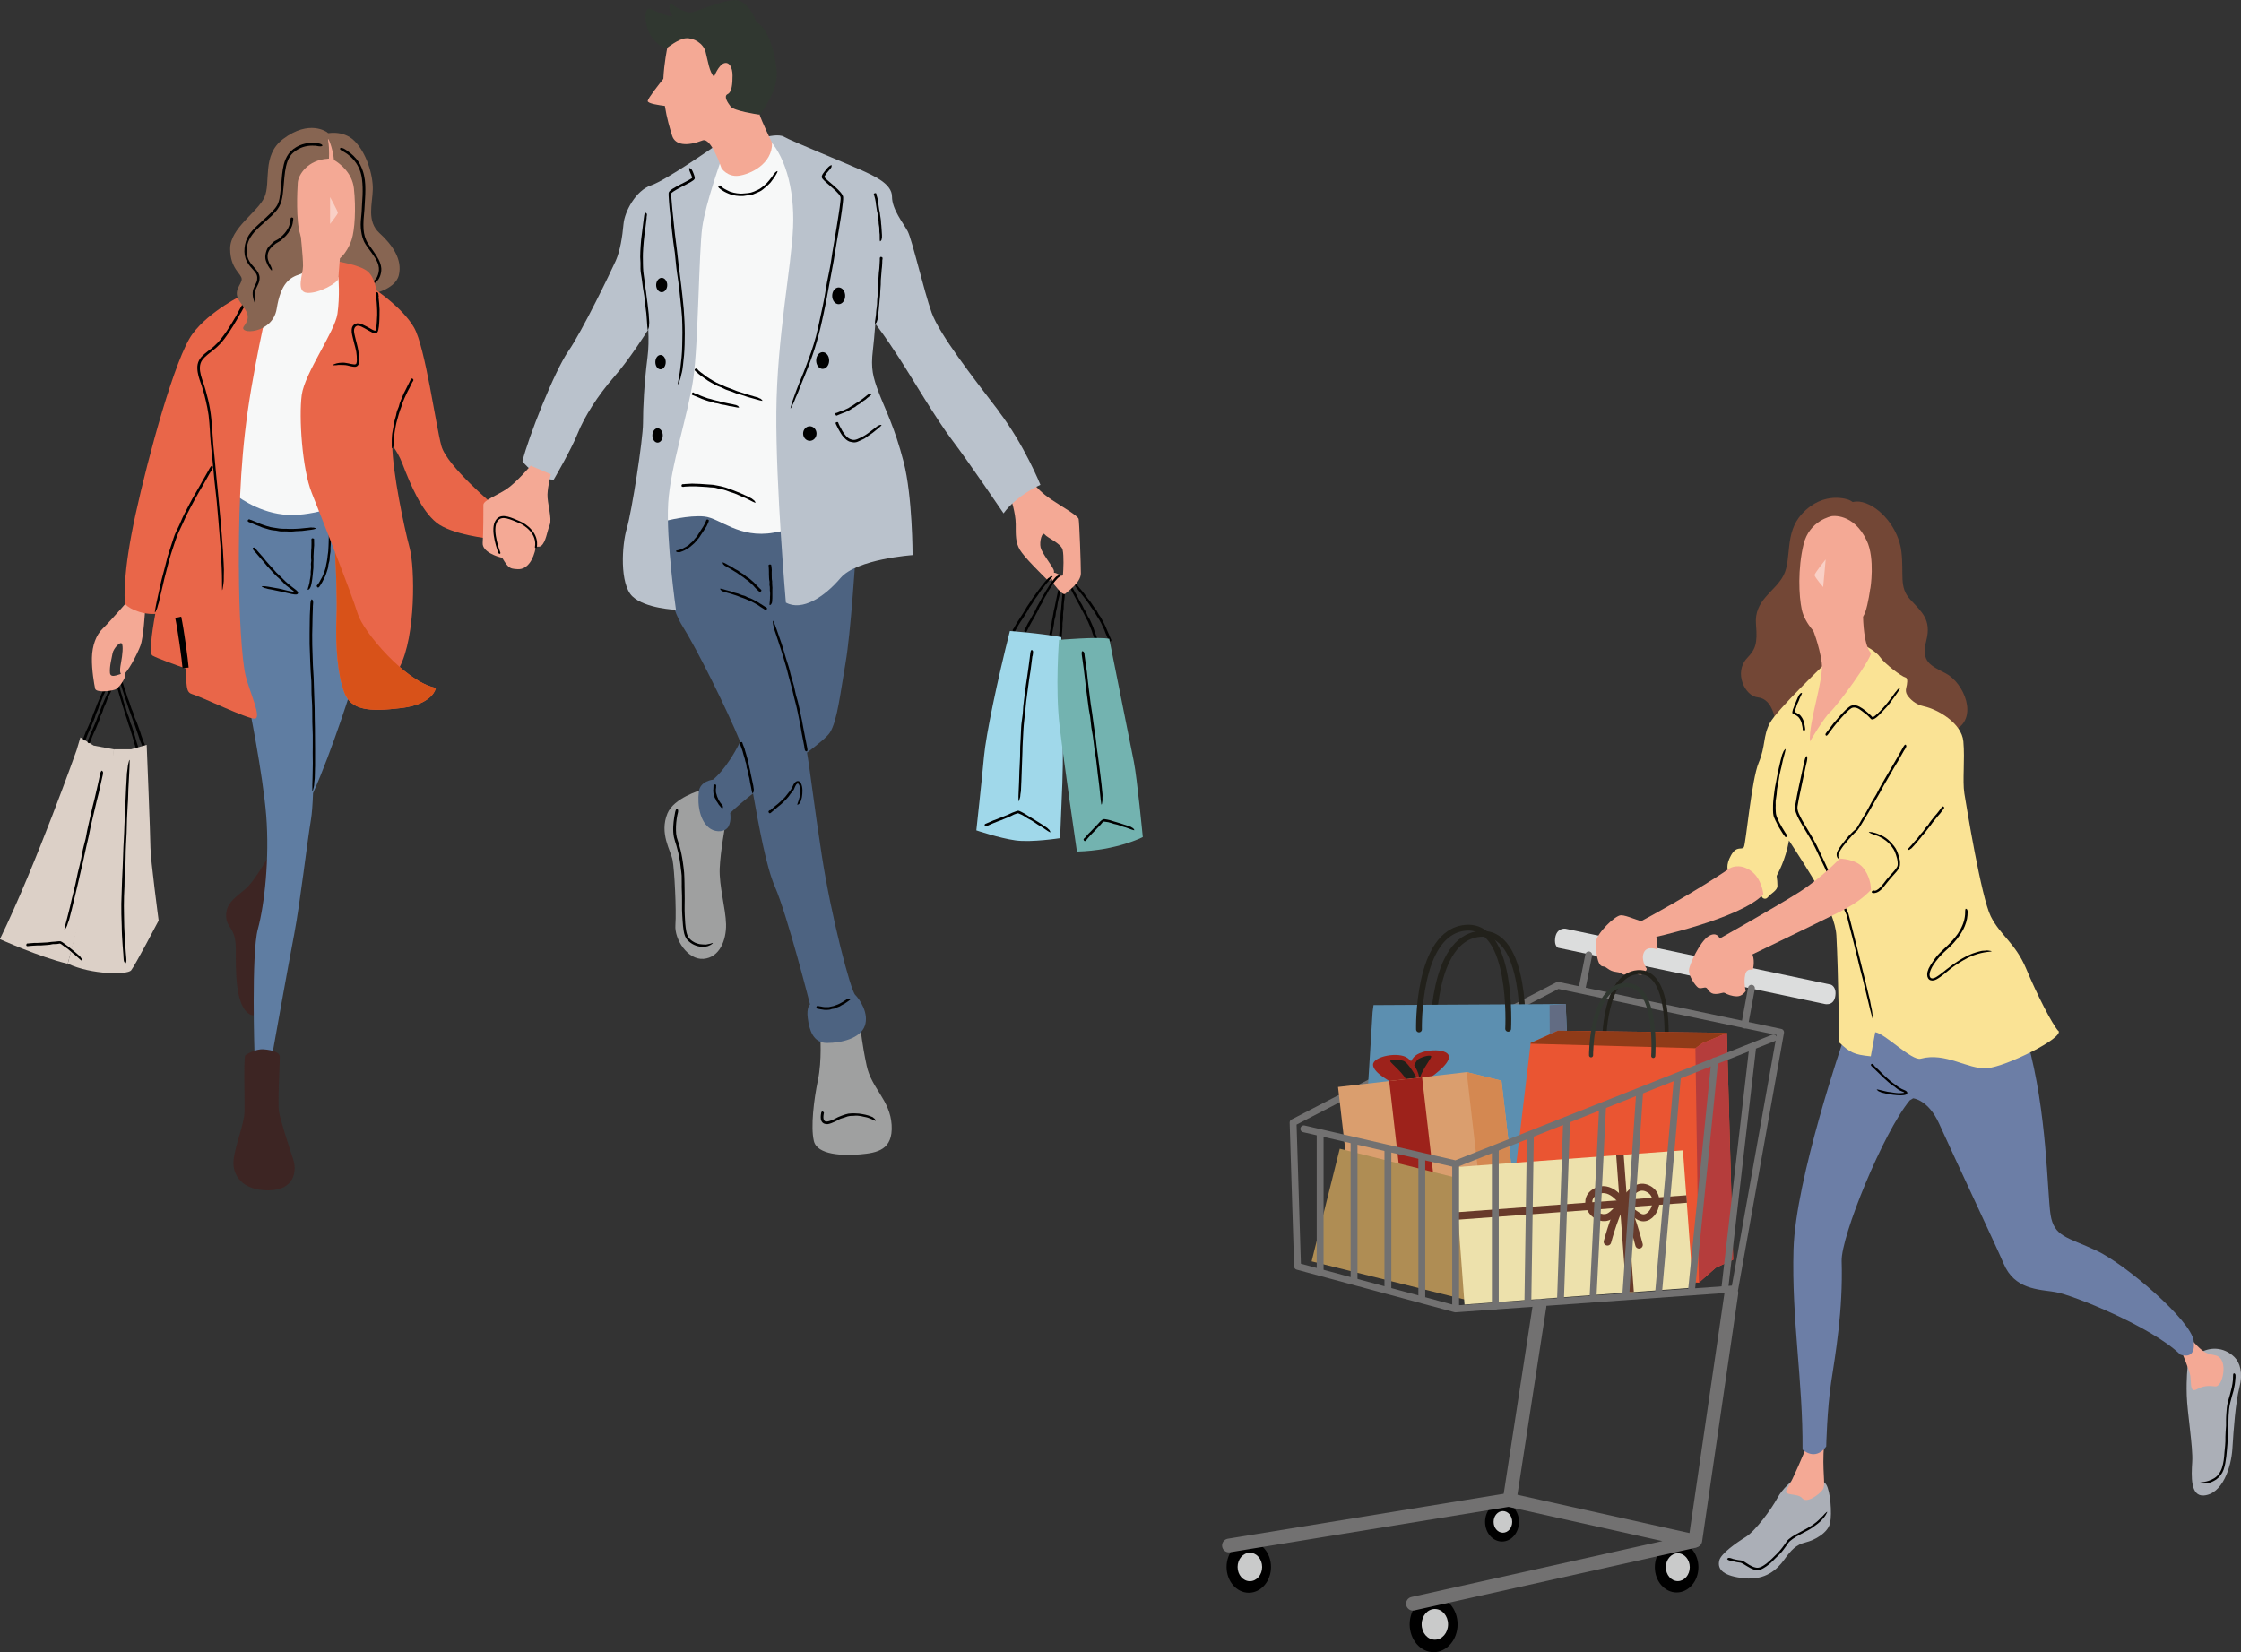 <?xml version="1.0" encoding="UTF-8"?>
<svg id="_レイヤー_2" data-name="レイヤー 2" xmlns="http://www.w3.org/2000/svg" viewBox="0 0 310.6 229">
  <rect x="0" y="0" width="310.6" height="229" fill="#333333" stroke="none"/>
  <defs>
    <style>
      .cls-1 {
        fill: #22211b;
      }

      .cls-1, .cls-2, .cls-3, .cls-4, .cls-5, .cls-6, .cls-7, .cls-8, .cls-9, .cls-10, .cls-11, .cls-12, .cls-13, .cls-14, .cls-15, .cls-16, .cls-17, .cls-18, .cls-19, .cls-20, .cls-21, .cls-22, .cls-23, .cls-24, .cls-25, .cls-26, .cls-27, .cls-28, .cls-29, .cls-30, .cls-31, .cls-32, .cls-33 {
        stroke-width: 0px;
      }

      .cls-34, .cls-35, .cls-36, .cls-37, .cls-38, .cls-39, .cls-40, .cls-41, .cls-42 {
        fill: none;
      }

      .cls-34, .cls-36, .cls-39 {
        stroke: #683a2a;
      }

      .cls-34, .cls-37 {
        stroke-miterlimit: 10;
      }

      .cls-34, .cls-39 {
        stroke-width: 1.04px;
      }

      .cls-2 {
        fill: #a0d8ea;
      }

      .cls-3 {
        fill: #d48851;
      }

      .cls-35 {
        stroke-width: .95px;
      }

      .cls-35, .cls-36, .cls-38, .cls-39, .cls-40, .cls-41, .cls-42 {
        stroke-linecap: round;
        stroke-linejoin: round;
      }

      .cls-35, .cls-38 {
        stroke: #727171;
      }

      .cls-4 {
        fill: #dcd0c7;
      }

      .cls-5 {
        fill: #303730;
      }

      .cls-6 {
        fill: #fff;
        opacity: .46;
      }

      .cls-7 {
        fill: #fae395;
      }

      .cls-8 {
        fill: #ea5532;
      }

      .cls-9 {
        fill: #3d2523;
      }

      .cls-10 {
        fill: #abafb7;
      }

      .cls-11 {
        fill: #e96649;
      }

      .cls-36 {
        stroke-width: .97px;
      }

      .cls-13 {
        fill: #d85219;
      }

      .cls-14 {
        fill: #bac2cc;
      }

      .cls-15 {
        fill: #c9caca;
      }

      .cls-37 {
        stroke: #000;
        stroke-width: .85px;
      }

      .cls-16 {
        fill: #6c7ea6;
      }

      .cls-17 {
        fill: #ede1ac;
      }

      .cls-18 {
        fill: #626c83;
      }

      .cls-19 {
        fill: #dcdddd;
      }

      .cls-38 {
        stroke-width: 1.9px;
      }

      .cls-20 {
        fill: #5c8fb0;
      }

      .cls-21 {
        fill: #876552;
      }

      .cls-22 {
        fill: #f7f8f8;
      }

      .cls-40 {
        stroke-width: .81px;
      }

      .cls-40, .cls-42 {
        stroke: #22211b;
      }

      .cls-23 {
        fill: #9fa0a0;
      }

      .cls-24 {
        fill: #af8d54;
      }

      .cls-25 {
        fill: #f4a995;
      }

      .cls-26 {
        fill: #da9e6e;
      }

      .cls-27 {
        fill: #734736;
      }

      .cls-28 {
        fill: #9d221b;
      }

      .cls-29 {
        fill: #73b3b0;
      }

      .cls-30 {
        fill: #5f7da2;
      }

      .cls-41 {
        stroke: #303730;
      }

      .cls-41, .cls-42 {
        stroke-width: .57px;
      }

      .cls-31 {
        fill: #903b18;
      }

      .cls-32 {
        fill: #4d6381;
      }

      .cls-33 {
        fill: #b53d3c;
      }
    </style>
  </defs>
  <g id="Layout">
    <g>
      <g>
        <path class="cls-10" d="M303.2,189.47s-.19,1.47-.12,3.92c.07,2.45.89,7.2.76,9.23-.13,2.02-.25,4.78,1.59,4.66,2.57-.17,3.82-3.86,3.98-6.51.16-2.64.44-6.43.97-8.46.52-2.02.08-3.46-.71-4.23-1.49-1.45-3.48-1.4-4.85-.51-1.55,1-1.61,1.9-1.61,1.9Z"/>
        <path class="cls-25" d="M302.41,187.42s1.06,2.55,1.17,3.29c.11.74-.02,1.97.51,1.97s.89-.78,2.89-.52c.6.08,1.01-.81,1.16-1.84.14-1.03-.09-1.98-.75-2.34-.47-.25-1.32-.14-2.21-.85-.73-.58-1.91-1.95-1.91-1.95l-.85,2.23Z"/>
        <path class="cls-12" d="M309.82,191.04c-.02.58-.12,1.15-.25,1.7-.07.27-.15.54-.23.8-.09.31-.17.61-.24.92-.15.58-.18,1.17-.22,1.78-.02.37-.01.74-.03,1.1-.02.36-.03.69-.05,1.04-.01.31-.02.62-.04.97-.02.51-.04,1.03-.1,1.54-.04.4-.07.69-.1,1.02-.08.6-.16,1.2-.37,1.79-.19.54-.55,1.02-1.01,1.35-.04.04-.09.06-.14.09-.17.11-.36.2-.54.28-.24.11-.49.17-.73.18-.03,0-.07,0-.11.01-.24.05-.44-.02-.64-.07-.03,0-.05-.04-.07-.06.03,0,.07-.02.1-.02.16-.02.32-.05.48-.07.2-.04.41-.08.6-.15.52-.18,1.04-.45,1.36-.9.2-.25.35-.54.46-.85.11-.34.2-.7.25-1.06.06-.38.08-.76.11-1.14.03-.32.06-.62.09-.92.03-.4.06-.8.04-1.21,0-.23.01-.47.03-.7.02-.29.05-.57.06-.86,0-.2,0-.61,0-.83,0-.28.02-.56.04-.84.03-.55.08-1.14.23-1.69.08-.31.17-.6.26-.9.1-.36.19-.72.27-1.08.07-.33.12-.65.15-.98.01-.18.02-.37.02-.55,0-.15,0-.28.09-.37,0,0,.02-.03.03-.02.06.03.12.04.17.1.03.04.04.13.05.2,0,0,0,.01,0,.02v.36s-.02,0-.02,0Z"/>
        <path class="cls-10" d="M248.45,205.22s-1.34.99-2.12,2.44c-.78,1.45-3.01,4.53-4.39,5.38-1.38.85-3.4,2.3-3.64,3.22-.35,1.31.64,2.22,3.5,2.5,2.87.28,4.49-1.19,5.48-2.57.99-1.38,1.66-2.09,2.97-2.41,1.31-.32,3.11-1.34,3.4-2.69.28-1.34.04-4.39-.53-5.31-.57-.92-2.69-1.34-4.67-.57Z"/>
        <path class="cls-12" d="M240.12,216.06c.27.06.54.13.8.17.15.03.24.04.4.05.21.04.32.12.45.19.18.11.49.31.69.44.27.15.55.29.83.35.55.16,1.06-.2,1.53-.54.29-.22.55-.47.81-.72.25-.23.49-.47.73-.72.22-.23.42-.47.62-.72.16-.2.3-.4.44-.6.13-.19.28-.45.5-.62.27-.23.57-.43.86-.6l1.56-.84c.46-.26.9-.53,1.3-.85.03-.02.09-.06.12-.09.14-.12.28-.24.41-.37.16-.18.32-.33.49-.49.02-.02.05-.05.07-.08.14-.18.28-.29.44-.44.02-.02.06-.02.09-.03-.01.03-.02.07-.04.1-.08.14-.15.3-.24.43-.13.17-.25.35-.4.5-.38.44-.85.77-1.32,1.11-.27.2-.57.36-.87.52-.32.17-.63.33-.97.51-.34.18-.66.38-.96.59-.24.17-.47.35-.63.58-.22.35-.47.66-.71.99-.14.19-.3.36-.46.53-.2.21-.41.4-.62.6-.2.2-.38.4-.59.59-.21.19-.43.36-.67.53-.24.16-.48.32-.78.42-.31.11-.65.07-.93-.01-.32-.1-.6-.26-.87-.42-.32-.18-.65-.42-.93-.52-.31-.02-.67-.11-.99-.18-.18-.04-.34-.08-.55-.13-.15-.03-.27-.09-.33-.19,0-.01-.02-.03-.01-.03.04-.05.08-.1.15-.13.04-.02.13,0,.2,0,.02,0,.02,0,.02,0l.33.09h0Z"/>
        <path class="cls-25" d="M250.32,200.69s-1.88,4.56-2.62,5.66c-.74,1.1,1.49.53,2.09,1.31.6.78,2.34-.5,2.83-1.17.5-.67-.14-2.58.21-6.4l-2.51.6Z"/>
        <path class="cls-16" d="M255.49,144.15s-6.63,19.25-6.91,29.02c-.28,9.77,1.32,18.26,1.25,27.74,0,0,1.72,1.7,3.28-.42,0,0,.12-5.12.68-8.87.57-3.75,1.67-10,1.46-16.82-.11-3.41,5.76-17.83,9.44-22.29l.47-.28s2.09.18,3.59,3.49c2.26,5,8.07,17.32,8.96,19.44,1.51,3.57,4.79,3.54,7.15,3.92,2.36.38,13.38,4.81,17.34,8.68,0,0,2.22.9,1.84-1.93-.38-2.83-9.47-10.63-13.49-12.5-4.06-1.89-5.87-1.89-6.35-5-.47-3.11-.45-14.11-3.18-23.92l-21.14-3.77-4.39,3.54Z"/>
        <path class="cls-27" d="M246.07,100.06s-.28-3.18-2.43-3.4c-1.82-.18-3.37-3.47-1.49-5.45,1.15-1.21,1.46-1.98,1.23-4.65-.3-3.43,2.64-4.51,3.82-6.82,1.18-2.31.07-5.85,2.57-8.54,3.04-3.27,6.44-1.93,6.44-1.93,0,0,1.72.57,2.19,3.02.47,2.45-5.28,26.8-5.28,26.8l-5,.83-2.05.14Z"/>
        <path class="cls-27" d="M270.99,101.17c3.26-1.7,1.2-6.53-1.3-7.83-2.13-1.11-3.47-1.6-2.71-4.53.75-2.93-.61-3.96-2.22-5.71-1.6-1.75-.85-3.44-1.23-6.65-.38-3.21-2.93-6.23-5.38-6.84-2.45-.61-3.35,1.84-3.35,1.84,0,0-1.16,7.93.07,11.04,1.23,3.11,3.87,9.91,5.57,11.8,1.7,1.89,8.12,7.36,8.12,7.36l2.43-.47Z"/>
        <path class="cls-7" d="M285.26,142.87c-.85-.94-2.93-5-4.43-8.59-1.51-3.59-3.59-4.62-4.91-7.27-1.32-2.64-3.37-15.24-3.66-17.03-.28-1.79.09-4.67-.14-7.22-.24-2.55-3.54-4.44-5.47-4.86-1.2-.26-1.91-1-2.28-1.52-.21-.3-.27-.66-.18-1.01.14-.54.29-1.38-.09-1.47-.57-.14-2.88-1.89-3.49-2.78-.61-.9-2.26-1.7-2.26-1.7l-5.4,2.57s-6.65,6.37-7.64,8.21c-.99,1.84-.57,3.18-1.56,5.52-.99,2.34-1.77,11.18-2.05,11.68s-.96-.28-1.77,1.13-.42,2.16-.42,2.16c0,0,2.76-.28,3.75,1.56.46.85.73,1.52.9,1.99.13.36.6.45.84.14.44-.56,1.35-.94,1.35-1.59,0-1.13-.18-1.26-.07-1.47.1-.21,1.18-2.06,1.67-4.82,2.48,3.83,6.37,9.58,6.57,13.17.28,5.19.38,14.81.38,14.81,1.52,1.4,2.01,1.7,4.39,1.93l.61-3.34c1.31.13,5.06,4,6.3,3.67,3.49-.94,6.53,1.51,9.18,1.32,2.64-.19,10.76-4.25,9.91-5.19Z"/>
        <path class="cls-25" d="M259.21,81.59s-.26,2.05-.71,3.33c-.6,1.71-4.58,3.7-5.47,3.7s-2.88-2.17-3.3-4.1c-.42-1.93-.57-5.71.24-9.06.8-3.35,3.92-3.92,3.92-3.92,0,0,3-.5,4.84,3.4,1.18,2.5.5,6.65.5,6.65Z"/>
        <path class="cls-25" d="M251.12,86.87s1.04,2.55,1.37,4.95c.33,2.41-1.86,8.26-1.63,10.95,0,0,1.89-3.23,2.78-4.06,1.13-1.04,5.5-7.05,5.69-8.19,0,0-1.13-.73-1.13-6.06l-7.08,2.41Z"/>
        <path class="cls-12" d="M247.18,115.67c-.22-.35-.45-.7-.66-1.07-.1-.18-.19-.37-.28-.55-.11-.21-.22-.43-.31-.65-.21-.44-.19-.94-.19-1.38,0-.28,0-.55.02-.83.01-.26.06-.52.08-.77.03-.22.05-.44.09-.72.05-.38.1-.76.19-1.13.06-.25.09-.5.14-.75.09-.44.18-.87.27-1.3.09-.39.18-.77.27-1.16,0-.03.03-.08.03-.11.04-.14.07-.25.11-.41.04-.18.09-.35.18-.51.01-.02.02-.05.03-.07.04-.17.16-.28.26-.41.01-.02.05-.02.07-.03,0,.03,0,.05,0,.08-.03.14-.06.28-.08.36-.04.16-.08.28-.12.45-.1.41-.23.81-.3,1.23-.04.24-.11.49-.17.73-.06.27-.13.53-.18.8-.04.22-.1.62-.13.84-.05.24-.09.45-.13.67-.06.29-.1.59-.11.88,0,.17-.04.34-.06.51-.03.21-.07.42-.09.63-.02.2,0,.41,0,.61,0,.2-.02.41,0,.61,0,.2.02.4.04.59.02.17.1.35.17.54.09.2.18.41.28.62.13.24.26.48.4.72.13.22.26.43.39.64.07.11.13.2.23.35.06.09.1.19.06.29,0,.01,0,.03-.02.03-.06.01-.12.03-.18.02-.04,0-.08-.06-.12-.1h0s-.13-.23-.13-.23h0Z"/>
        <path class="cls-6" d="M253.05,77.52s-1.55,1.91-1.55,2.19,1.19,1.66,1.19,1.66l.35-3.86Z"/>
        <path class="cls-25" d="M239.78,120.32s-5,3.51-13.9,8.21l2.83,1.51s12.44-2.64,15.69-6.08c0,0-.19-2.22-1.79-3.3-1.6-1.09-2.83-.33-2.83-.33Z"/>
        <path class="cls-12" d="M253.26,101.39c.28-.39.57-.77.87-1.15.15-.19.31-.36.47-.54.2-.23.36-.42.54-.62.35-.38.7-.77,1.14-1.09.25-.22.67-.32,1-.21.32.08.58.25.84.41.24.16.46.33.67.51.17.14.33.29.49.45.08.08.15.16.23.24.03.01-.02.03.09,0,.22-.1.44-.31.65-.5.36-.34.7-.71,1.03-1.1.29-.34.57-.7.84-1.06.02-.03.06-.08.08-.1.1-.13.2-.26.28-.39.12-.17.23-.34.38-.48.02-.02.04-.05.05-.07.1-.17.26-.25.39-.38.02-.02.05-.02.08-.02,0,.03-.01.06-.03.09-.06.13-.13.25-.2.37-.1.16-.19.29-.3.45-.27.41-.59.79-.87,1.19-.16.24-.36.45-.55.67-.21.24-.43.47-.65.69-.23.24-.45.49-.72.7-.11.08-.22.16-.36.22-.06.03-.18.07-.29.04-.11-.04-.17-.14-.2-.17-.23-.25-.47-.49-.75-.68-.29-.23-.33-.25-.46-.35-.19-.14-.38-.28-.59-.36-.2-.08-.42-.1-.6-.07-.17.03-.34.16-.52.3-.34.29-.67.64-.98.99-.14.16-.37.41-.53.59-.2.24-.4.49-.6.74-.18.23-.35.46-.52.68-.09.13-.17.23-.28.39-.07.11-.15.19-.27.2-.01,0-.03,0-.03,0-.03-.05-.07-.1-.08-.17,0-.04.04-.11.06-.17h.01s.18-.25.18-.25h0Z"/>
        <path class="cls-12" d="M249.86,101.04c-.02-.19-.05-.37-.1-.55-.02-.09-.03-.18-.05-.27-.03-.1-.06-.2-.11-.3-.08-.18-.18-.36-.32-.51-.08-.09-.19-.15-.28-.22-.1-.05-.18-.13-.29-.16-.04-.02-.09-.03-.14-.05-.13-.04-.17-.17-.15-.31.04-.25.09-.39.17-.57.05-.11.08-.23.13-.34.08-.2.16-.39.24-.59.08-.18.15-.35.22-.52,0,0,.02-.04.03-.05.03-.07.04-.09.09-.18.03-.08.07-.16.15-.21.01,0,.02-.02.02-.03.03-.08.14-.1.22-.14.01,0,.04,0,.06,0,0,.01,0,.03,0,.04-.02.06-.03.11-.05.16-.04.08-.05.1-.1.2-.07.19-.19.35-.24.55-.03.11-.09.22-.14.32-.05.12-.11.23-.16.35-.05.13-.07.26-.12.39-.05.13-.08.21-.12.3-.02.07-.04.13-.06.2-.02.07-.02.14,0,.13.01,0,.02,0,.02.01,0,0-.01,0,.02.01.1.04.19.11.29.16.1.05.19.1.28.16.09.06.16.15.23.23.13.17.25.35.33.55.05.11.07.22.1.33.03.13.07.26.09.4.02.12.04.24.06.36,0,.06.01.08.02.21,0,.06-.01.11-.1.14,0,0-.02,0-.03,0-.06-.01-.12-.02-.17-.03-.03-.01-.03-.04-.05-.06h0s0-.12,0-.12h0Z"/>
        <path class="cls-12" d="M250.25,106.31c-.26,1.22-.52,2.45-.78,3.68-.12.6-.26,1.21-.34,1.8-.07.64.34,1.29.65,1.9.66,1.17,1.42,2.3,2.03,3.52.34.72.72,1.5,1.06,2.23.33.71.65,1.41.97,2.12.3.65.6,1.29.91,1.96.49,1.03.98,2.07,1.44,3.12.23.78.38,1.49.58,2.24l.97,3.89.86,3.48c.03.11.05.23.08.34.1.42.2.83.3,1.25.14.53.26,1.06.34,1.58.01.07.03.15.05.23.13.51.14.92.19,1.37,0,.07-.01.11-.02.16-.03-.08-.06-.18-.07-.22-.1-.37-.19-.73-.28-1.06-.11-.46-.22-.91-.33-1.37-.31-1.24-.58-2.49-.92-3.72-.2-.72-.36-1.46-.54-2.19-.19-.8-.39-1.59-.59-2.4-.21-.8-.44-1.7-.65-2.5-.09-.32-.14-.7-.26-.97-.14-.32-.29-.63-.43-.94-.38-.82-.75-1.64-1.16-2.44-.23-.46-.45-.95-.66-1.43-.26-.57-.53-1.19-.78-1.76-.25-.51-.56-1.15-.81-1.67-.27-.57-.52-1.14-.82-1.68-.59-1.08-1.29-2.12-1.89-3.23-.17-.31-.32-.63-.44-.98-.14-.34-.15-.77-.07-1.11.13-.83.3-1.64.47-2.46.16-.74.32-1.47.48-2.21.09-.41.18-.81.27-1.24.07-.34.16-.61.28-.78.01-.02.03-.05.04-.04.04.08.09.14.11.27.01.09-.03.29-.05.44,0,.03,0,.03-.01.05l-.18.76h0Z"/>
        <path class="cls-12" d="M269.35,112.16c-.15.2-.29.39-.46.61-.08.1-.17.19-.25.28-.12.14-.19.23-.28.34-.18.22-.37.45-.52.64-.1.13-.19.27-.29.41-.12.14-.2.24-.3.37-.08.1-.15.2-.27.35-.14.19-.28.37-.44.54-.11.11-.2.24-.29.36-.17.21-.35.42-.52.62-.16.19-.32.37-.47.55-.01,0-.04.04-.05.05-.06.07-.1.11-.18.19-.07.09-.15.17-.26.21-.01,0-.03.02-.04.03-.07.08-.19.08-.29.11-.02,0-.04-.01-.06-.02,0-.02,0-.03.02-.05.04-.06.09-.12.13-.18.07-.08.11-.12.19-.21.17-.2.36-.37.51-.58.09-.13.2-.23.3-.34.11-.13.22-.25.33-.38.07-.1.24-.33.31-.42.09-.11.19-.21.28-.31.12-.14.23-.28.32-.44.05-.09.13-.17.2-.25.08-.1.18-.19.26-.29.08-.1.13-.21.2-.32.07-.1.15-.2.23-.3.15-.19.29-.37.47-.59.06-.07.21-.23.28-.32.13-.16.22-.27.31-.39.1-.13.19-.25.27-.36.05-.07.1-.14.15-.21.04-.06.09-.09.18-.08,0,0,.02,0,.03,0,.04.04.09.09.11.13.01.03,0,.07-.01.1h0s-.1.13-.1.13h0Z"/>
        <path class="cls-12" d="M272.7,126.8c-.05.72-.28,1.41-.6,2.04-.16.31-.35.6-.55.88-.22.33-.48.63-.74.93-.5.57-1.09,1.04-1.61,1.56-.31.32-.6.66-.87,1.01-.24.34-.5.68-.66,1.05-.16.34-.29.72-.21,1.04.05.25.25.35.51.28.25-.06.51-.23.76-.41.34-.23.65-.51.98-.76.58-.45,1.17-.9,1.8-1.29.56-.35,1.15-.67,1.77-.92.06-.03.12-.05.19-.07.23-.07.45-.16.69-.22.3-.09.59-.16.89-.15.04,0,.09,0,.13-.02.29-.05.53.03.77.06.04,0,.06.03.09.05-.04,0-.08.02-.12.03-.21.03-.43.05-.59.07-.25.05-.51.07-.75.14-.67.16-1.33.39-1.95.72-.36.19-.72.39-1.07.61-.38.24-.75.49-1.11.76-.37.29-.73.6-1.1.9-.3.23-.6.46-.95.65-.23.12-.52.22-.82.13-.32-.09-.47-.45-.47-.72-.03-.33.09-.63.2-.91.16-.33.36-.64.56-.93.19-.29.4-.56.61-.83.24-.26.47-.52.73-.75.51-.48.99-.92,1.44-1.43.24-.29.49-.57.7-.88.25-.37.47-.76.64-1.17.16-.37.27-.76.33-1.16.04-.22.05-.45.05-.67,0-.18,0-.33.06-.44,0-.01.01-.03.02-.03.06.02.13.04.19.11.04.04.05.17.07.25,0,.02,0,.02,0,.03,0,.15,0,.3-.02.45h0Z"/>
        <path class="cls-12" d="M259.83,123.48c.32-.06.62-.32.87-.6.13-.14.24-.28.37-.44.14-.19.28-.37.42-.55.28-.34.58-.66.87-.98.17-.19.34-.4.48-.61.15-.2.19-.35.18-.61,0-.22-.03-.44-.08-.66-.08-.34-.2-.67-.33-1-.09-.21-.22-.41-.36-.6-.24-.33-.52-.63-.84-.89-.29-.23-.6-.42-.93-.57-.02-.01-.07-.04-.1-.05-.12-.05-.24-.1-.37-.14-.16-.05-.32-.1-.47-.18-.02-.01-.05-.02-.07-.02-.16-.03-.27-.14-.41-.2-.02-.01-.03-.04-.05-.06.03,0,.05-.01.08-.01.12,0,.24.01.36.03.15.03.3.07.45.11.4.11.77.31,1.15.49.22.11.41.27.6.42.2.18.39.37.57.57.19.21.37.43.52.67.12.2.2.41.28.62.1.28.18.56.26.85.05.17.06.34.06.52,0,.11,0,.21-.01.32,0,.12-.06.26-.11.35-.1.2-.21.37-.34.53-.13.16-.27.31-.4.45-.27.29-.53.59-.77.89-.14.17-.28.34-.41.51-.16.22-.33.44-.53.63-.18.17-.39.33-.64.43-.14.05-.29.09-.45.09-.13,0-.24-.05-.27-.16,0-.01,0-.03,0-.03.05-.04.08-.1.12-.13.03-.02.08-.02.11-.03h.01c.06,0,.13,0,.19,0h0Z"/>
        <path class="cls-12" d="M263.94,103.95c-.3.53-.59,1.05-.9,1.59-.13.21-.33.54-.47.77-.19.32-.35.6-.52.9-.33.57-.67,1.15-.99,1.71-.17.31-.4.73-.57,1.05-.19.34-.38.65-.57.98-.17.29-.33.59-.52.91-.27.49-.54.97-.84,1.44-.22.37-.38.64-.57.95-.18.29-.32.54-.56.85-.26.25-.47.41-.69.66-.39.42-.76.86-1.11,1.31-.03.04-.08.09-.11.13-.12.16-.25.33-.35.5-.13.22-.28.44-.35.62,0,.03-.02.07-.02.1,0,.22-.07.41.12.57.03.02.03.05.07.08-.05,0-.09,0-.14-.03-.2-.1-.28-.33-.29-.52-.02-.25.08-.5.2-.7.31-.56.73-1.02,1.1-1.52.22-.29.48-.56.74-.82.14-.14.29-.29.45-.42.1-.06.16-.13.21-.19.05-.06.11-.16.16-.23.23-.35.42-.72.63-1.08.18-.3.35-.58.52-.86.22-.38.44-.75.63-1.15.11-.23.25-.45.38-.66.15-.25.34-.56.48-.8.1-.2.3-.58.41-.8.17-.3.3-.53.45-.8.3-.52.6-1.04.91-1.57.15-.25.36-.6.52-.87.21-.37.41-.7.61-1.05.18-.32.36-.64.54-.95.1-.18.18-.34.3-.54.08-.15.17-.26.29-.3.01,0,.03-.01.04,0,.03.06.08.11.09.18,0,.05-.04.14-.06.21-.01.02,0,.02-.01.02l-.19.33h0Z"/>
        <path class="cls-25" d="M259.32,123.34c-1.27,1.27-2.32,2.02-4.59,3.17-2.26,1.15-14.2,6.91-14.2,6.91l-2.79-2.99s8.41-4.73,11.6-6.76c3.18-2.03,5.65-4.67,5.65-4.67,0,0,2.19.05,3.19,1.22,1,1.17,1.1,2.64,1.1,2.64l.04.48Z"/>
        <path class="cls-19" d="M215.93,131.36l36.8,7.76s1.33.45,1.62-.94c.28-1.39-.58-1.7-.58-1.7l-36.8-7.76s-1.23-.18-1.43,1.32c-.14,1.08.39,1.32.39,1.32Z"/>
        <path class="cls-25" d="M229.71,131.6s.03-3.41-1.19-3.64c-1.59-.31-3-1.1-3.85-1.1s-3.43,2.61-3.47,3.67c-.04,1.06.14,3.4.97,3.42.57.02.73.65,1.85.77,1.03.11.58.6,2.16.31.8-.15,1.3.34,1.76-.22.46-.57.25-.61.25-.61,0,0-.81-1.15-.35-2.18s1.88-.41,1.88-.41Z"/>
        <path class="cls-25" d="M242.89,134.42s-.8-.26-1,.65c-.26,1.16.07,2.28.07,2.28,0,0-.46.75-1.2.75s-1.4-.29-1.69-.46c-.29-.16-.52.13-1.33.13s-.98-.68-1.24-.85c-.26-.16-.78.2-1.14-.03-.36-.23-1.33-1.6-1.27-2.44.07-.85,1.53-3.91,2.67-4.66,1.14-.75,1.55.21,1.55.21,0,0,.15.34.37.47s1.27-.72,1.82.21c.32.54.37.81.7.85.33.03,1.11-.15,1.58.57.47.72.26,2.13.13,2.31Z"/>
        <path class="cls-12" d="M259.73,147.69c.25.23.48.46.74.7.07.08.25.26.35.36.17.16.29.27.42.4.27.25.54.5.82.73.17.14.36.26.54.4.17.12.33.26.5.37.16.11.32.2.49.29.15.07.22.09.48.21.13.06.23.15.26.24.05.09,0,.22-.08.27-.1.09-.31.12-.46.14-.11.01-.22.02-.32.02-.38,0-.74-.03-1.11-.08-.33-.04-.65-.09-.97-.16-.02,0-.07-.02-.09-.03-.12-.03-.2-.05-.34-.08-.15-.03-.29-.07-.42-.15-.02-.01-.04-.02-.06-.02-.14-.03-.22-.15-.33-.23-.02-.01-.02-.04-.03-.07.02,0,.04,0,.07,0,.11.02.23.05.29.06.13.03.22.06.37.09.34.07.67.18,1.02.21.2.02.4.06.6.09.22.03.44.06.66.07.23,0,.47-.01.67-.04.04,0,.17-.02.1-.08-.04-.03-.05-.03-.17-.08-.12-.05-.25-.09-.36-.15-.14-.06-.26-.14-.38-.23-.15-.1-.28-.22-.42-.33-.08-.05-.33-.22-.43-.28-.14-.1-.27-.22-.4-.33-.26-.22-.52-.45-.76-.68-.1-.1-.29-.29-.4-.4-.19-.18-.33-.32-.49-.47-.15-.15-.3-.29-.44-.43-.08-.07-.14-.13-.25-.24-.07-.06-.11-.13-.09-.23,0-.01,0-.03.01-.03.05-.03.11-.06.16-.07.04,0,.08.03.12.05h0s.15.16.15.16h0Z"/>
        <g>
          <g>
            <path class="cls-12" d="M176.16,217.19c0,1.97-1.38,3.57-3.08,3.57s-3.08-1.6-3.08-3.57,1.38-3.57,3.08-3.57,3.08,1.6,3.08,3.57Z"/>
            <path class="cls-15" d="M174.93,217.19c0,1.09-.76,1.97-1.7,1.97s-1.7-.88-1.7-1.97.76-1.97,1.7-1.97,1.7.88,1.7,1.97Z"/>
          </g>
          <g>
            <path class="cls-12" d="M210.53,210.94c0,1.5-1.05,2.72-2.35,2.72s-2.35-1.22-2.35-2.72,1.05-2.72,2.35-2.72,2.35,1.22,2.35,2.72Z"/>
            <path class="cls-15" d="M209.59,210.94c0,.83-.58,1.5-1.29,1.5s-1.29-.67-1.29-1.5.58-1.5,1.29-1.5,1.29.67,1.29,1.5Z"/>
          </g>
          <g>
            <path class="cls-12" d="M202.02,225.14c0,2.13-1.49,3.86-3.32,3.86s-3.32-1.73-3.32-3.86,1.49-3.86,3.32-3.86,3.32,1.73,3.32,3.86Z"/>
            <path class="cls-15" d="M200.7,225.14c0,1.18-.82,2.13-1.83,2.13s-1.83-.95-1.83-2.13.82-2.13,1.83-2.13,1.83.95,1.83,2.13Z"/>
          </g>
          <g>
            <path class="cls-12" d="M235.4,217.22c0,1.93-1.35,3.5-3.02,3.5s-3.02-1.57-3.02-3.5,1.35-3.5,3.02-3.5,3.02,1.57,3.02,3.5Z"/>
            <path class="cls-15" d="M234.2,217.22c0,1.07-.75,1.93-1.66,1.93s-1.66-.87-1.66-1.93.75-1.93,1.66-1.93,1.66.87,1.66,1.93Z"/>
          </g>
          <polygon class="cls-35" points="246.79 143.08 215.93 136.57 179.22 155.59 179.84 175.52 201.71 181.42 240.44 178.64 246.79 143.08"/>
          <line class="cls-35" x1="220.2" y1="132.35" x2="219.26" y2="137.05"/>
          <line class="cls-35" x1="242.75" y1="136.97" x2="241.81" y2="142.07"/>
          <g>
            <line class="cls-38" x1="239.97" y1="179.22" x2="234.97" y2="213.52"/>
            <line class="cls-38" x1="213.38" y1="181" x2="209.3" y2="207.51"/>
            <polyline class="cls-38" points="170.33 214.21 209.11 207.89 234.78 213.6 195.83 222.28"/>
          </g>
          <g>
            <path class="cls-40" d="M198.65,143.53s-.32-13.44,6.41-14.08c6.73-.65,5.95,13.99,5.95,13.99"/>
            <polygon class="cls-20" points="190.24 140.27 188.17 173.65 214.97 173.45 215.67 172.55 218.46 172.59 217 139.16 190.37 139.31 190.24 140.27"/>
            <polygon class="cls-18" points="214.97 173.45 215.67 172.55 218.46 172.59 217 139.16 214.77 139.31 214.97 173.45"/>
            <path class="cls-40" d="M196.67,142.68s-.32-13.44,6.41-14.08c6.73-.65,5.95,13.99,5.95,13.99"/>
          </g>
          <g>
            <path class="cls-42" d="M222.33,144.49s-.05-9.37,4.65-9.74c4.7-.36,3.97,9.83,3.97,9.83"/>
            <polygon class="cls-8" points="212.15 144.56 208.27 177.07 235.46 177.78 237.8 175.72 240.21 174.6 239.34 143.16 215.92 142.86 212.15 144.56"/>
            <polygon class="cls-31" points="234.98 145.29 235.94 144.59 239.34 143.18 239.34 143.16 215.92 142.86 212.15 144.56 212.14 144.66 234.98 145.29"/>
            <polygon class="cls-33" points="239.34 143.16 239.34 143.18 235.94 144.59 234.98 145.29 235.46 177.78 237.8 175.72 240.21 174.6 239.34 143.16"/>
            <path class="cls-41" d="M220.52,146.27s-.05-9.37,4.65-9.74c4.7-.36,3.97,9.83,3.97,9.83"/>
          </g>
          <g>
            <g>
              <path class="cls-28" d="M198.01,149.52s3.04-1.99,2.8-3.15c-.24-1.15-3.89-1.01-4.88.18s-1.1,3.13-.84,3.15c.26.02,2.94-.03,2.92-.18Z"/>
              <path class="cls-1" d="M195.29,149.64s.66-2.47,1.31-2.85c.65-.39,1.89-.68,1.76-.29-.13.39-1.55,2.17-1.67,3.39-.13,1.22-1.4-.25-1.4-.25Z"/>
            </g>
            <g>
              <path class="cls-28" d="M193.05,150.09s-2.72-1.33-2.75-2.5c-.03-1.18,3.56-1.87,4.79-.94,1.24.93,1.79,2.8,1.54,2.88-.25.08-3.56.72-3.58.57Z"/>
              <path class="cls-1" d="M196.42,149.51s-1.21-2.25-1.93-2.48c-.72-.23-2-.23-1.78.12.22.35,2,1.76,2.4,2.92.4,1.16,1.31-.56,1.31-.56Z"/>
            </g>
            <g>
              <polygon class="cls-26" points="209.95 165.76 205.32 166.29 187.49 168.35 186.8 162.38 185.45 150.66 203.28 148.6 208.1 149.79 209.26 159.78 209.95 165.76"/>
              <polygon class="cls-28" points="199.14 167.01 194.58 167.53 193.89 161.56 192.54 149.84 197.1 149.32 199.14 167.01"/>
              <polygon class="cls-3" points="203.28 148.6 208.1 149.79 209.26 159.78 209.95 165.76 205.32 166.29 203.28 148.6"/>
            </g>
          </g>
          <polygon class="cls-24" points="181.79 174.83 182.57 171.69 185.69 159.22 201.41 163.14 209.35 165.12 206.24 177.6 204.29 180.44 197.52 178.75 181.79 174.83"/>
          <g>
            <rect class="cls-17" x="202.25" y="160.57" width="31.76" height="19.08" transform="translate(-11.94 16.53) rotate(-4.22)"/>
            <line class="cls-34" x1="224.52" y1="160.08" x2="225.93" y2="179.1"/>
            <line class="cls-34" x1="202.09" y1="168.53" x2="233.77" y2="166.19"/>
            <g>
              <path class="cls-36" d="M224.87,166.66s-1.72-2.69-3.79-1.45c-2.08,1.24-.06,4.09,1.74,3.48,1.8-.6,3.16-5.11,5.56-3.95,2.4,1.16.51,4.98-1.27,3.85-1.78-1.13-2.24-1.93-2.24-1.93Z"/>
              <path class="cls-39" d="M222.79,172.12s1.4-5.18,2.18-5.16c.78.02,2.2,5.58,2.2,5.58"/>
            </g>
          </g>
          <g>
            <polyline class="cls-35" points="180.71 156.46 201.75 161.32 245.8 143.86"/>
            <line class="cls-35" x1="201.75" y1="161.44" x2="201.75" y2="181.28"/>
            <line class="cls-35" x1="197.06" y1="160.35" x2="197.06" y2="179.79"/>
            <line class="cls-35" x1="192.36" y1="159.48" x2="192.36" y2="178.52"/>
            <line class="cls-35" x1="187.67" y1="158.35" x2="187.67" y2="177.38"/>
            <line class="cls-35" x1="182.97" y1="157.33" x2="182.97" y2="175.97"/>
            <line class="cls-35" x1="207.25" y1="159.37" x2="207.25" y2="181.02"/>
            <line class="cls-35" x1="212.11" y1="157.27" x2="211.76" y2="180.65"/>
            <line class="cls-35" x1="217.13" y1="155.29" x2="216.28" y2="180.28"/>
            <line class="cls-35" x1="222.12" y1="153.38" x2="220.79" y2="179.88"/>
            <line class="cls-35" x1="227.25" y1="151.44" x2="225.33" y2="179.51"/>
            <line class="cls-35" x1="232.49" y1="149.29" x2="229.88" y2="179.14"/>
            <line class="cls-35" x1="237.66" y1="147.05" x2="234.45" y2="178.77"/>
            <line class="cls-35" x1="242.89" y1="145.42" x2="239.03" y2="178.79"/>
          </g>
        </g>
      </g>
      <g>
        <g>
          <path class="cls-22" d="M101.74,21.52s-2.86-1.39-4.95,4.57c-2.09,5.96-3.02,22.6-4.41,31.34-1.39,8.74-4.57,17.34-1.32,17.41,3.25.08,15.56,2.01,20.28.85,4.72-1.16,1.78-23.6,1.63-34.9-.15-11.3-.23-17.41-2.55-19.5-2.32-2.09-4.33-2.4-5.73-1.47-1.39.93-2.94,1.7-2.94,1.7Z"/>
          <path class="cls-12" d="M153.6,88.63c-.12-.29-.24-.57-.37-.86-.06-.14-.11-.29-.16-.43-.07-.16-.15-.32-.22-.48-.14-.31-.29-.61-.46-.9-.1-.18-.22-.35-.33-.52-.1-.17-.2-.33-.3-.5-.1-.14-.19-.28-.3-.45-.16-.23-.34-.46-.48-.71-.1-.16-.22-.31-.33-.46-.19-.27-.4-.53-.6-.79l-.56-.69s-.04-.05-.05-.07c-.07-.08-.13-.17-.2-.25-.09-.1-.18-.21-.22-.34,0-.02-.02-.03-.03-.05-.09-.1-.08-.24-.12-.36,0-.02.01-.05.02-.07.02,0,.04.02.05.03.07.06.14.12.2.19.08.09.15.17.23.27.22.24.39.51.62.74.13.13.23.3.35.45.13.16.24.34.37.5.11.14.29.36.41.51.11.14.19.29.29.43.13.19.25.38.4.55.09.1.15.22.22.33.08.14.15.29.23.43.08.13.19.25.27.38.08.13.16.27.23.41.15.27.3.55.43.84.07.16.14.32.21.49.09.21.17.39.25.58.08.17.14.35.22.52.04.1.08.2.13.29.04.08.04.15-.03.23,0,0-.02.02-.02.02-.06,0-.13.02-.19.01-.04,0-.06-.05-.09-.08,0,0,0,0,0-.01l-.07-.18h0Z"/>
          <path class="cls-12" d="M151.72,88.61c-.08-.26-.19-.51-.28-.77-.05-.13-.08-.26-.12-.39-.05-.15-.11-.29-.17-.44-.11-.28-.22-.55-.35-.83-.07-.17-.18-.32-.26-.48-.08-.16-.15-.31-.22-.46-.07-.14-.15-.28-.22-.42-.13-.22-.25-.44-.35-.67-.07-.15-.16-.3-.24-.44l-.42-.77c-.13-.23-.26-.46-.38-.69,0-.02-.02-.05-.03-.07-.04-.08-.09-.17-.13-.25-.06-.1-.12-.21-.13-.34,0-.02,0-.03-.02-.05-.06-.1-.02-.23-.02-.34,0-.02.03-.04.04-.06.01.01.03.02.04.03.05.07.1.13.14.2.05.1.09.17.15.27.15.24.25.51.41.74.1.14.16.29.24.44.08.16.16.33.25.49.08.13.22.36.3.49.08.13.13.28.2.41.09.18.18.36.3.52.07.09.11.2.16.31.06.13.1.27.17.39.06.12.15.23.22.35.07.12.12.25.18.38.12.25.23.51.33.76.06.14.1.29.15.44.07.19.13.35.19.52.06.16.11.32.17.48.03.09.06.18.09.27.03.07.02.14-.05.21,0,0-.02.02-.03.02-.06,0-.13.01-.19,0-.04,0-.05-.05-.08-.08,0,0,0,0,0,0l-.05-.16h0Z"/>
          <path class="cls-12" d="M146.68,90c0-.31.01-.62.02-.92,0-.15.04-.3.05-.45.02-.19.03-.35.04-.52.03-.33.06-.67.09-.99.01-.2,0-.4.02-.6.02-.2.03-.38.05-.57.01-.17.02-.33.03-.53.01-.28.03-.56.07-.84.03-.18.03-.37.05-.56l.09-.97c.03-.29.06-.58.08-.87,0-.02.01-.06.02-.08.01-.1.03-.21.04-.31,0-.13.03-.27.1-.39,0-.02.01-.04.01-.06.01-.13.12-.21.19-.32.01-.02.05-.02.07-.03,0,.02.01.04.01.06,0,.09,0,.18,0,.27-.01.12-.03.22-.04.34-.02.31-.1.62-.1.93,0,.18-.04.37-.06.55-.02.2-.05.4-.07.6,0,.18-.02.45-.02.63-.01.17-.04.33-.06.5-.02.22-.04.44-.02.66,0,.13-.01.26-.02.38-.02.16-.05.31-.06.47,0,.15.01.3,0,.45,0,.15-.02.3-.03.46-.02.3-.05.59-.07.91-.02.14-.04.35-.06.51-.02.2-.03.4-.04.61,0,.19-.01.37-.02.55,0,.1,0,.2,0,.31,0,.08-.02.15-.11.2,0,0-.02.01-.03.01-.06-.02-.13-.03-.18-.06-.03-.02-.04-.07-.05-.11,0,0,0,0,0-.01v-.19s.01,0,.01,0Z"/>
          <path class="cls-12" d="M145.18,89.41c.04-.29.08-.59.13-.88.02-.14.07-.28.1-.43.04-.18.07-.33.1-.49.07-.32.13-.64.2-.94.04-.19.05-.38.08-.58.04-.19.07-.36.11-.54.03-.16.06-.31.09-.5.04-.27.09-.53.16-.79.05-.17.07-.35.11-.53l.19-.92c.06-.27.12-.55.18-.82,0-.02.02-.06.02-.08.02-.1.05-.19.07-.29.03-.13.06-.25.14-.36.01-.01.02-.03.02-.05.03-.12.14-.19.23-.28.01-.01.05-.01.07-.02,0,.02,0,.04,0,.06-.01.09-.02.17-.04.26-.03.11-.05.2-.08.32-.06.29-.17.58-.2.88-.02.18-.08.34-.12.52-.04.19-.1.37-.13.56-.02.16-.07.43-.09.6-.03.16-.08.31-.11.47-.05.21-.09.41-.1.63,0,.12-.04.24-.07.36-.03.15-.09.29-.11.44-.03.14-.02.29-.04.43-.02.15-.05.29-.08.43-.06.28-.11.56-.17.86-.03.13-.08.33-.11.48-.04.19-.07.38-.11.57-.03.17-.06.35-.08.52-.01.1-.03.2-.03.29,0,.08-.04.14-.14.18-.01,0-.02,0-.03,0-.06-.02-.13-.04-.17-.08-.03-.02-.03-.07-.04-.11,0,0,0,0,0-.01l.03-.18h0Z"/>
          <path class="cls-25" d="M143.56,67.39s.77.93,2.17,1.86c1.39.93,3.66,2.22,3.77,2.68.1.46.31,6.24.31,7.53s-1.81,2.48-2.17,2.84c-.36.36-1.7-1.5-1.7-1.5,0,0-.36-.98,0-1.34.36-.36,1.34.77,1.39.15.05-.62.15-2.53-.05-3.41-.21-.88-2.12-1.65-2.48-2.12-.36-.46-.77.98-.57,1.81.21.83,1.6,2.53,1.81,3.1s-.31,1.96-.98,1.29c-.67-.67-3.1-3.04-3.71-4.08s-.57-2.01-.57-3.56-.72-3.71-.72-3.71c0,0,1.29-2.22,3.51-1.55Z"/>
          <path class="cls-23" d="M113.68,143.54s.26,3.41-.31,6.14c-.57,2.73-1.03,6.5-.57,8.46.46,1.96,4.05,2.06,6.42,1.86,2.37-.21,4.57-.62,4.36-4.08-.21-3.46-2.79-5.06-3.46-8.2-.67-3.15-.83-5.06-.83-5.06l-5.62.88Z"/>
          <path class="cls-23" d="M97.07,109.54s-3.69,1.06-4.57,3.22c-1.13,2.78.46,5.11.72,6.45.26,1.34.54,6.99.39,9-.15,2.01,1.73,4.87,3.9,4.69,2.24-.18,3.17-2.63,3.12-4.8-.05-2.17-.98-5.31-.88-7.74.1-2.42.8-6.14.8-6.14l-3.48-4.69Z"/>
          <path class="cls-32" d="M108.93,73.48c-.53.13-1.1.25-1.69.35-4.8.85-7.43-2.01-9.6-2.24-2.17-.23-5.42.62-5.42.62l-.52,2.5s.41,8.15,2.89,12.07c2.01,3.18,6.13,11.48,8,16.02-1.87,3.83-3.77,5.26-3.77,5.26,0,0-1.78.18-1.96,1.65-.24,1.96.19,4.29,1.65,5.19.8.49,2.06.44,2.48-.39.41-.83.21-1.83.21-1.83.9-.86,2-1.78,3.17-2.71.78,4.36,1.82,10.17,3.02,12.9,1.75,4.02,4.88,16.35,4.88,16.35,0,0-.52.39-.31,1.93.21,1.55.7,3.41,2.66,3.41s4.62-.62,5.24-2.37c.62-1.75-.72-3.69-1.34-4.31-.62-.62-3.28-10.65-4.62-19.32-1.12-7.26-1.52-11.11-2.05-14.24,1.62-1.23,2.83-2.23,3.18-2.79,1.03-1.65,1.44-5.47,2.17-9.7.72-4.23,1.34-14.14,1.34-14.14l-9.61-4.22Z"/>
          <path class="cls-12" d="M111.48,103.49c-.11-.6-.23-1.19-.35-1.79-.05-.27-.1-.6-.15-.89-.07-.35-.14-.68-.2-1.02-.13-.64-.26-1.29-.41-1.93-.09-.39-.2-.77-.3-1.16-.09-.37-.18-.73-.26-1.1-.09-.34-.17-.68-.27-1.01-.15-.53-.3-1.07-.43-1.61-.08-.36-.2-.71-.3-1.06-.18-.62-.36-1.24-.56-1.86-.17-.55-.35-1.1-.54-1.65-.01-.05-.03-.11-.05-.16-.06-.2-.13-.39-.2-.59-.1-.25-.17-.5-.22-.75,0-.04-.02-.07-.03-.11-.09-.24-.07-.45-.1-.68,0-.04.02-.06.03-.09.02.03.04.06.06.1.07.16.15.32.21.49.08.22.16.42.24.64.22.58.38,1.18.61,1.76.13.34.22.7.33,1.05.11.38.22.76.34,1.15.12.38.26.82.38,1.2.1.32.17.65.25.97.11.42.22.85.36,1.26.08.24.14.49.19.74.06.3.14.62.2.91.07.29.17.58.25.87.08.29.14.59.21.89.13.59.25,1.18.38,1.78.06.31.12.68.18,1,.08.4.16.8.23,1.19.07.36.14.72.21,1.08.04.2.08.39.12.6.04.16.04.31-.04.41,0,.01-.02.03-.03.03-.07-.02-.14-.03-.2-.08-.04-.03-.06-.13-.09-.2,0,0,0-.01,0-.02l-.06-.37h0Z"/>
          <path class="cls-12" d="M102.93,103.08c.09.22.18.44.26.67.04.11.06.23.09.34.05.15.08.27.12.39.07.25.14.5.21.75.03.15.08.3.12.45.03.16.05.29.08.43.03.13.06.27.09.4.05.21.11.42.13.64.02.14.06.28.09.42.05.25.1.5.16.74.05.22.09.44.14.66,0,.02,0,.04,0,.07.01.08.02.16.04.24.02.1.04.2,0,.31,0,.01,0,.03,0,.04.02.1-.06.19-.1.28,0,.01-.04.03-.06.04,0-.01-.02-.03-.03-.04-.02-.07-.05-.13-.06-.2-.02-.09-.03-.16-.05-.26-.06-.23-.07-.48-.14-.71-.05-.13-.06-.28-.08-.42-.03-.15-.05-.31-.08-.46-.03-.12-.1-.35-.13-.47-.03-.13-.04-.26-.07-.39-.03-.17-.06-.33-.13-.49-.04-.09-.05-.19-.06-.29-.02-.12-.02-.24-.05-.36-.03-.11-.08-.22-.11-.33-.03-.11-.05-.23-.08-.34-.06-.22-.13-.44-.2-.66-.03-.1-.07-.27-.1-.38-.05-.15-.1-.3-.15-.44-.05-.14-.1-.27-.15-.4-.03-.07-.06-.15-.09-.22-.03-.06-.03-.12.05-.19,0,0,.02-.02.03-.02.06-.01.13-.03.18-.03.04,0,.05.04.08.06,0,0,0,0,0,0l.05.14h0Z"/>
          <path class="cls-14" d="M138.42,56.97c-3.56-4.64-8.2-10.6-9.29-13.62-1.08-3.02-2.71-10.14-3.33-11.3-.62-1.16-2.17-3.02-2.17-4.8s-2.48-2.86-4.18-3.64-10.06-4.18-10.76-4.64c-.7-.46-2.48,0-2.48,0,2.48,2.24,3.95,7.04,3.71,12.54-.23,5.49-2.24,15.32-2.32,25.62-.08,10.29,1.32,26.39,1.32,26.39,2.24,1.24,5.34-.77,7.58-3.41,2.24-2.63,9.98-3.17,9.98-3.17,0,0,0-8.13-1.24-12.92-1.24-4.8-2.55-7.27-3.41-9.52-.85-2.24-1.16-3.41-.85-5.96.1-.8.22-2.17.34-3.66.33.41,1.43,1.86,3.22,4.62,1.88,2.89,5.19,8.56,7.43,11.51,2.24,2.94,7.12,10.14,7.12,10.14,1.86-2.55,5.11-3.95,5.11-3.95,0,0-2.24-5.57-5.8-10.22Z"/>
          <path class="cls-14" d="M99.26,20.13s-6.96,4.88-9.05,5.57c-2.09.7-3.64,3.64-3.79,5.34-.15,1.7-.46,3.71-1.08,5.11-.62,1.39-4.64,9.75-6.58,12.54-1.93,2.79-5.57,12-6.35,15.25,0,0,1.86,2.48,4.33,2.55,0,0,2.4-4.1,3.33-6.42.93-2.32,2.79-5.26,5.03-7.82,2.08-2.36,4.42-6.05,4.75-6.58.06,1.34.05,2.66-.11,3.87-.46,3.64-.62,6.89-.62,9.13s-1.55,12.23-2.24,14.55c-.7,2.32-1.01,7.74.77,9.44,1.78,1.7,6.04,1.86,6.04,1.86,0,0-1.39-9.67-1.08-14.78.31-5.11,2.79-12.38,3.48-17.26.7-4.88.77-17.57,1.24-20.97s2.71-9.6,2.71-9.6l-.77-1.78Z"/>
          <path class="cls-22" d="M39.34,37s7.84-.72,8.56,1.08c.72,1.81.72,11.81-1.29,16.46s.77,12.95.88,15.12c.1,2.17-7.95,7.33-13.16,3.66-5.21-3.66-4.02-18.78-2.48-24.25,1.55-5.47,4.85-11.14,7.48-12.07Z"/>
          <path class="cls-21" d="M45.12,18.53s2.37-.64,4.02,1.01c1.65,1.65,2.58,4.72,2.53,6.73-.05,2.01-.88,4.39.93,6.04s3.2,3.66,2.68,5.83c-.52,2.17-4.28,2.73-4.28,2.73,0,0-2.07-.82-3.95-2.35-1.04-.85-2.44-1.21-2.4-3.43.1-6.24.46-16.56.46-16.56Z"/>
          <path class="cls-12" d="M48.05,20.85c.68.44,1.28,1,1.71,1.69.11.17.21.34.28.53.09.18.16.36.22.55.16.43.25.88.31,1.33.1.85.08,1.7.03,2.55-.03.51-.05,1.03-.09,1.54-.04.48-.09.96-.12,1.44-.02.44-.03.89,0,1.32.06.69.23,1.36.6,1.92.26.39.54.77.81,1.16.46.68.98,1.41,1.05,2.34.02.41-.07.81-.22,1.17-.16.4-.47.7-.8.92-.06.05-.13.09-.2.12-.25.14-.51.25-.77.34-.33.12-.67.2-1.01.21-.05,0-.1.01-.15.02-.33.06-.59,0-.88-.05-.04,0-.07-.04-.1-.06.05,0,.09-.02.14-.03.22-.03.45-.06.67-.1.28-.04.57-.1.85-.17.38-.11.75-.23,1.08-.42.33-.18.64-.44.8-.77.18-.39.3-.85.25-1.29-.04-.49-.27-.95-.53-1.38-.28-.45-.61-.87-.92-1.3-.12-.18-.24-.35-.37-.53-.11-.2-.24-.38-.31-.6-.23-.54-.31-1.12-.37-1.69-.03-.33-.02-.67,0-.99.03-.4.08-.8.11-1.2.03-.38.04-.77.06-1.15.02-.4.05-.77.07-1.16.03-.76.02-1.54-.08-2.28-.02-.21-.06-.41-.11-.62-.04-.21-.11-.4-.18-.6-.18-.46-.42-.91-.74-1.3-.28-.35-.61-.67-.98-.94-.2-.15-.42-.29-.65-.41-.19-.09-.33-.19-.4-.32,0-.01-.02-.03-.01-.04.06-.04.11-.1.21-.11.06,0,.19.05.28.08,0,0,.02,0,.03.01.15.08.29.16.43.26h0Z"/>
          <path class="cls-12" d="M18.94,104.02c-.1-.31-.22-.62-.31-.94-.05-.16-.08-.32-.12-.47-.06-.2-.11-.36-.16-.54-.1-.35-.21-.69-.31-1.03-.07-.21-.15-.41-.22-.61-.06-.2-.12-.39-.18-.59-.06-.17-.12-.34-.18-.54-.1-.28-.2-.57-.27-.86-.05-.19-.12-.38-.18-.57l-.31-1.01c-.09-.3-.18-.6-.27-.91,0-.02-.01-.07-.02-.09-.03-.11-.05-.22-.09-.33-.04-.14-.08-.28-.06-.43,0-.02,0-.04,0-.06-.04-.13.03-.26.06-.39,0-.02.03-.04.05-.06.01.02.03.03.03.05.03.09.07.18.09.27.03.12.06.23.09.36.1.32.15.66.27.97.07.18.11.38.16.57.06.21.11.42.18.63.07.18.17.46.23.64.06.17.1.35.15.52.07.23.14.45.24.67.06.12.09.26.13.39.05.16.08.33.13.49.05.15.13.3.19.45.06.15.1.31.15.47.1.31.19.62.29.94.04.15.1.37.14.53.07.22.13.42.19.63.06.19.12.38.18.56.04.11.07.21.11.31.03.08.03.16-.04.24,0,0-.02.02-.03.02-.06,0-.13.01-.19,0-.04-.01-.06-.06-.09-.09,0,0,0,0,0-.01l-.06-.2h0Z"/>
          <path class="cls-4" d="M13,103.35c-.72-.41-1.86-1.14-1.86-1.14l-.52,1.75s-5.57,15.79-10.63,26.21c0,0,5.47,2.48,9.39,3.41,0,0,6.4-22.8,6.4-29.72l-2.79-.52Z"/>
          <path class="cls-12" d="M11.6,102.19c.11-.29.22-.57.33-.86.06-.14.13-.27.2-.41.08-.18.14-.33.21-.48.13-.31.26-.62.39-.92.07-.19.13-.38.2-.57.08-.18.15-.35.22-.53.06-.16.12-.31.19-.5.1-.26.2-.53.32-.78.08-.17.15-.34.22-.52l.4-.9c.12-.27.25-.53.38-.8.01-.02.03-.06.05-.07.05-.09.11-.19.15-.28.06-.12.14-.24.26-.32.02-.01.03-.03.04-.05.07-.12.23-.14.33-.18.02,0,.05.01.07.02,0,.02,0,.04-.02.06-.05.07-.09.14-.14.21-.06.1-.12.18-.18.29-.14.27-.33.53-.43.83-.06.17-.16.33-.24.5-.09.18-.18.36-.26.55-.06.17-.16.43-.22.6-.07.16-.14.31-.21.46-.09.2-.17.41-.22.62-.03.12-.09.24-.14.36-.06.14-.14.28-.2.43-.05.14-.08.29-.13.44-.05.14-.11.29-.17.43-.12.28-.23.55-.35.85-.06.13-.15.33-.22.46-.08.2-.16.38-.24.56-.07.18-.14.34-.2.51-.04.1-.07.19-.1.29-.03.08-.07.14-.18.15-.01,0-.03,0-.03,0-.05-.04-.11-.07-.15-.12-.02-.03,0-.08,0-.12,0,0,0,0,0-.01l.07-.18h0Z"/>
          <path class="cls-12" d="M12.21,102.56c.11-.29.22-.57.33-.86.06-.14.13-.27.2-.41.08-.18.14-.33.21-.48.13-.31.26-.62.39-.92.07-.19.13-.38.2-.57.08-.18.15-.35.22-.53.06-.16.12-.31.19-.5.1-.26.2-.53.32-.78.08-.17.15-.34.22-.52l.4-.9c.12-.27.25-.53.38-.8.01-.02.03-.06.05-.07.05-.09.11-.19.15-.28.06-.12.14-.24.26-.32.02-.01.03-.03.04-.05.07-.12.23-.14.33-.18.02,0,.05.01.07.02,0,.02,0,.04-.02.06-.05.07-.09.14-.14.21-.06.1-.12.18-.18.29-.14.27-.33.53-.43.83-.06.17-.16.33-.24.5-.09.18-.18.36-.26.55-.06.17-.16.43-.22.6-.07.16-.14.31-.21.46-.09.2-.17.41-.22.62-.03.12-.09.24-.14.36-.06.14-.14.28-.2.43-.05.14-.08.29-.13.44-.05.14-.11.29-.17.43-.12.28-.23.55-.35.85-.06.13-.15.33-.22.46-.08.2-.16.38-.24.56-.07.18-.14.34-.2.51-.04.1-.07.19-.1.29-.03.08-.07.14-.18.15-.01,0-.03,0-.03,0-.05-.04-.11-.07-.15-.12-.02-.03,0-.08,0-.12,0,0,0,0,0-.01l.07-.18h0Z"/>
          <path class="cls-12" d="M19.74,103.45c-.14-.32-.26-.64-.39-.96-.06-.16-.1-.33-.15-.49-.07-.2-.13-.37-.19-.55-.12-.35-.24-.71-.36-1.05-.08-.21-.17-.42-.25-.63-.07-.21-.14-.4-.21-.6-.07-.18-.13-.35-.2-.56-.11-.29-.22-.59-.31-.89-.05-.2-.13-.39-.2-.59l-.35-1.04c-.1-.31-.2-.62-.3-.93,0-.03-.02-.07-.02-.09-.03-.11-.06-.23-.1-.34-.05-.14-.09-.29-.08-.44,0-.02,0-.04-.01-.06-.04-.14.02-.27.04-.41,0-.02.03-.04.05-.06.01.02.03.03.04.05.04.09.08.19.11.28.04.13.07.24.11.37.11.33.18.67.32,1,.08.19.13.39.19.59.07.21.13.43.2.64.07.19.18.47.26.66.06.18.11.36.17.54.08.23.15.47.27.69.06.13.1.27.15.4.05.17.09.34.15.5.06.16.14.31.21.46.07.16.12.32.18.48.11.32.22.63.34.96.05.15.12.38.17.54.07.21.15.43.23.64.07.19.14.38.23.57.04.11.09.21.14.31.04.08.05.17-.02.25,0,0-.02.02-.02.02-.06,0-.13.02-.19.01-.04,0-.06-.06-.09-.09,0,0,0,0,0-.01l-.08-.2h0Z"/>
          <path class="cls-9" d="M36.91,136.21s-.41,5.57-2.37,4.33c-1.96-1.24-1.86-6.09-1.86-9.08s-1.34-2.79-1.34-4.54,1.24-2.48,2.68-3.71c1.44-1.24,3.41-4.95,3.41-4.95,0,0,.62,6.91-.52,17.95Z"/>
          <path class="cls-30" d="M48.99,94.52l-1.88-24.56s-4.06,1.78-7.89,1.35c-3.83-.43-6.66-2.79-6.66-2.79l-1.42,17.12,3.28,11.71s2.01,9.83,2.48,15.71c.46,5.88-.23,12.3-1.16,15.71-.93,3.41-.46,17.49-.46,17.49l2.4.23s2.24-12.54,3.1-17.03c.85-4.49,1.78-12.69,2.32-15.86.13-.77.23-2.07.29-3.68,2.66-5.87,5.62-15.41,5.62-15.41Z"/>
          <path class="cls-12" d="M43.37,84.1c-.04.86-.06,1.72-.07,2.58,0,.41-.02.86-.03,1.27,0,.49,0,.98.01,1.47.02.93.05,1.87.09,2.8.03.56.07,1.14.1,1.7.02.54.03,1.07.05,1.61.02.49.04.99.05,1.49.03.79.06,1.58.05,2.37,0,.52.02,1.05.03,1.57l.02,2.76v2.47c0,.08-.01.17-.01.24,0,.3-.01.59-.02.89,0,.38-.02.75-.08,1.12,0,.05-.01.11-.01.16,0,.36-.11.64-.18.95-.01.05-.04.07-.07.11,0-.05-.01-.11-.01-.16,0-.26,0-.52,0-.76,0-.33.02-.64.03-.97,0-.88.06-1.76.03-2.64-.02-.52,0-1.04,0-1.56,0-.57,0-1.13,0-1.7-.02-.58-.04-1.2-.06-1.78,0-.48,0-.95-.01-1.43,0-.62-.02-1.24-.07-1.86-.03-.36-.03-.72-.04-1.08,0-.44,0-.89-.02-1.33-.02-.43-.07-.85-.09-1.27-.02-.44-.04-.86-.06-1.3-.04-.86-.07-1.72-.09-2.58,0-.48,0-.96,0-1.44,0-.58.01-1.15.02-1.72,0-.52.02-1.04.05-1.56.01-.29.03-.58.04-.87.01-.24.05-.44.16-.56.01-.01.03-.04.03-.03.06.06.12.09.16.18.03.06.02.2.03.31,0,0,0,.02,0,.03l-.04.53h0Z"/>
          <path class="cls-12" d="M34.76,72.05c.28.12.57.24.86.35.11.05.3.13.42.19.17.06.33.13.5.18.32.11.64.21.97.29.2.05.4.06.6.1.19.02.38.07.57.09.18.02.35.04.53.04.28,0,.56,0,.85.02.19.01.38,0,.57,0,.33,0,.66-.03.99-.05.29-.03.59-.05.88-.09.02,0,.06,0,.09,0,.11-.01.21-.02.32-.04.13-.02.27-.04.4,0,.02,0,.04,0,.06,0,.13-.03.24.05.37.08.02,0,.04.04.05.05-.02.01-.03.03-.05.03-.09.03-.18.06-.27.08-.12.02-.22.04-.35.06-.32.06-.64.06-.96.12-.19.04-.38.04-.57.05-.21,0-.4.02-.62.03-.22.02-.43.05-.65.05-.17,0-.35,0-.52-.02-.23,0-.46-.02-.69,0-.13.01-.27-.02-.4-.03-.16-.02-.32-.07-.48-.09-.16-.02-.32-.02-.47-.05-.16-.02-.31-.06-.47-.1-.31-.08-.61-.17-.91-.27-.17-.06-.33-.13-.49-.2-.21-.08-.4-.16-.59-.23-.18-.08-.35-.15-.53-.22-.1-.04-.18-.08-.3-.12-.08-.03-.14-.08-.14-.19,0-.01,0-.03,0-.03.04-.05.08-.11.13-.14.03-.02.08,0,.12,0,0,0,0,0,.01,0l.17.08h0Z"/>
          <path class="cls-12" d="M43.53,74.89c0,.24.01.47.01.71,0,.12-.02.23-.03.35,0,.16-.01.27-.02.4-.01.26-.02.52-.04.76,0,.15.02.31.01.46,0,.16-.01.29-.02.44,0,.14-.01.27,0,.41,0,.22,0,.43-.04.65-.02.14-.02.29-.04.43-.02.25-.05.5-.08.75-.03.22-.07.45-.11.67,0,.02-.02.04-.02.06-.02.08-.04.16-.06.24-.02.1-.05.2-.13.29-.01.01-.02.03-.02.04-.03.1-.14.14-.22.2-.01,0-.05,0-.07,0,0-.02,0-.03,0-.05.01-.07.02-.13.04-.2.02-.08.06-.16.08-.25.04-.23.14-.45.15-.69,0-.14.05-.27.07-.41.02-.15.05-.3.07-.45,0-.12,0-.36,0-.48.02-.14.03-.26.04-.38.01-.17.03-.33,0-.5-.02-.1,0-.2,0-.29.01-.12.04-.24.04-.36,0-.12-.02-.23-.03-.35,0-.12,0-.23,0-.35,0-.23.01-.45.02-.7,0-.13.03-.26.03-.39,0-.17,0-.32.01-.47,0-.15,0-.28,0-.42,0-.08,0-.16-.01-.24,0-.06.02-.12.11-.16,0,0,.02-.01.03,0,.06.01.13.02.18.04.03.01.04.05.05.08,0,0,0,0,0,0v.15s0,0,0,0Z"/>
          <path class="cls-12" d="M44.07,80.99c.15-.21.27-.44.39-.67.06-.12.13-.22.19-.34.07-.16.12-.28.18-.41.1-.27.21-.53.28-.81.05-.17.07-.34.1-.51.03-.16.08-.32.1-.48.02-.15.05-.3.07-.45.03-.24.04-.48.09-.72.03-.16.03-.32.04-.48.01-.28.04-.56.04-.85,0-.25.01-.51.02-.76,0-.02,0-.06,0-.07,0-.09,0-.18,0-.27,0-.12,0-.23.05-.34,0-.02,0-.03,0-.05,0-.11.09-.2.15-.3,0-.02.04-.02.06-.04,0,.02.02.03.02.05,0,.08.02.16.02.24,0,.11,0,.19,0,.3.01.28-.02.55,0,.83.01.16,0,.32-.02.49,0,.18-.03.35-.04.53,0,.15,0,.41,0,.56-.01.15-.05.3-.07.44-.03.19-.05.39-.05.58,0,.11-.03.23-.05.34-.03.14-.08.27-.11.41-.03.13-.03.27-.05.4-.02.13-.07.27-.11.4-.07.26-.17.52-.26.78-.06.14-.14.27-.2.41-.09.16-.16.33-.25.49-.08.15-.17.29-.26.43-.05.08-.09.14-.16.23-.04.06-.11.1-.21.07-.01,0-.03,0-.03-.01-.03-.06-.08-.11-.1-.16-.01-.03,0-.06.02-.1,0,0,0,0,0,0,.03-.04.07-.08.1-.12h0Z"/>
          <path class="cls-12" d="M35.56,76.22c.29.33.58.66.88,1,.12.15.29.35.41.51.17.2.33.38.5.57.32.36.64.72.97,1.07.2.21.42.4.63.61.2.2.39.38.59.58.18.18.38.34.57.5.16.12.31.26.47.37.08.06.16.12.25.19.07.06.15.11.22.17.06.06.12.11.17.17.04.07.08.13.09.19.02.05-.03.16-.07.18-.04.04-.11.06-.19.07-.1,0-.21,0-.33-.02-.22-.03-.34-.06-.46-.09l-.35-.08-.69-.16c-.41-.09-.82-.18-1.24-.26-.04,0-.09-.02-.12-.03-.15-.03-.3-.06-.44-.08-.19-.03-.38-.06-.55-.13-.02-.01-.05-.01-.08-.02-.18-.02-.31-.13-.47-.2-.02-.01-.03-.05-.05-.07.03,0,.06-.01.08-.01.13,0,.26,0,.39.01.17.02.33.05.5.07.45.06.89.18,1.35.24.26.04.52.11.78.18.28.07.57.15.85.2.15.03.32.06.38.06.06,0,.09,0,.12-.01.02-.03-.03-.06-.04-.08l-.04-.03-.08-.06c-.27-.19-.51-.4-.78-.59-.15-.11-.29-.24-.42-.38-.15-.16-.33-.34-.48-.5-.16-.15-.34-.29-.49-.44-.16-.16-.32-.32-.47-.48-.3-.32-.61-.65-.9-.98-.14-.17-.33-.39-.47-.57-.2-.23-.39-.45-.58-.67-.18-.2-.35-.41-.52-.61-.1-.11-.19-.21-.3-.34-.08-.09-.13-.18-.11-.3,0-.01,0-.03.01-.03.06-.02.13-.05.19-.05.04,0,.09.05.14.09,0,0,0,0,.01.01l.17.21h0Z"/>
          <path class="cls-11" d="M46.9,38.42s.23,2.61-.13,5.08c-.36,2.48-4.54,8.2-4.95,11.25-.41,3.04.05,10.22,1.39,13.57.64,1.61,1.95,4.93,3.23,8.23.13,2.38.31,6.5.2,9.13-.15,3.87.15,7.82,1.08,10.29.93,2.48,3.41,2.71,7.89,2.17,4.49-.54,4.8-2.79,4.8-2.79-1.52-.29-3.3-1.42-4.97-2.87l-.04-.03c2.22-4.29,2.13-13.71,1.37-16.53-.79-2.96-2.33-10.35-2.41-14.23l.03.05c.5.69,1,1.53,1.37,2.49,1.16,3.02,2.63,6.5,4.72,8.2,2.09,1.7,7.43,2.24,7.43,2.24l.62-4.57s-6.58-5.49-7.35-8.28c-.77-2.79-2.24-13.7-3.79-16.41-1.55-2.71-5.26-5.19-5.26-5.19,0,0-.13-1.7-1.19-2.61-1.06-.9-4.23-1.39-4.23-1.39l.18,2.17Z"/>
          <path class="cls-13" d="M49.58,85.06c-.4-1.33-1.75-4.91-3.14-8.51.13,2.38.31,6.5.2,9.13-.15,3.87.15,7.82,1.08,10.29.93,2.48,3.41,2.71,7.89,2.17,4.49-.54,4.8-2.79,4.8-2.79-4.1-.77-10.06-7.74-10.83-10.29Z"/>
          <path class="cls-25" d="M17.77,83.24s-2.59,2.98-3.52,3.87c-.93.89-1.47,2.36-1.51,4.06-.04,1.7.32,3.69.44,4.27.12.58,2,.39,2.73.15.74-.23,1.83-2.19,1.37-2.27s-1.96.88-2.04-.05c-.08-.93.25-2.06.36-2.72.12-.66,1.04-1.66,1.28-1.35.23.31.08,1.63-.08,2.48-.15.85-.35,1.9.23,1.82.58-.08,2.01-2.86,2.44-4.02.43-1.16.62-4.72.66-5.15.04-.43-2.36-1.08-2.36-1.08Z"/>
          <path class="cls-11" d="M33.1,78.71c0-6.04.08-13.62,1.24-21.75,1.16-8.13,3.48-17.64,3.48-17.64l-4.02,1.47s-4.72,2.24-7.12,5.49c-2.4,3.25-6.11,16.87-7.89,25-1.78,8.13-1.55,11.76-1.47,12.3.07.51,2.08,1.64,4.2,1.51-.56,3.06-.81,5.53-.4,5.77.71.41,3.38,1.36,4.62,1.79.15,2.28-.02,3.29.87,3.55,1.32.39,7.58,3.41,8.67,3.41s-.7-3.71-1.24-5.96c-.54-2.24-.93-8.9-.93-14.94Z"/>
          <path class="cls-12" d="M52.46,41.15c.07.58.13,1.17.15,1.75,0,.29,0,.58-.01.86,0,.33-.02.67-.04,1-.02.32-.05.63-.12.95-.02.08-.04.16-.08.25-.04.09-.14.2-.26.22-.23.04-.39-.05-.54-.11-.36-.18-.68-.38-1.01-.56-.3-.17-.62-.34-.92-.36-.27-.02-.48.2-.54.46-.08.44.11.96.22,1.47.08.34.19.68.26,1.03.13.61.22,1.24.21,1.88,0,.15,0,.3-.07.48-.02.08-.1.19-.19.26-.1.08-.21.1-.3.11-.36,0-.6-.09-.88-.14-.05-.01-.11-.03-.15-.04-.19-.04-.37-.07-.56-.07-.24-.01-.47,0-.71-.01-.03,0-.07,0-.1.01-.22.05-.42.02-.64.04-.03,0-.06-.02-.09-.03.03-.02.06-.04.09-.06.16-.07.32-.14.49-.18.22-.06.44-.08.67-.09.61-.05,1.21.2,1.76.24.16,0,.25-.03.3-.15.05-.13.06-.3.06-.47,0-.37-.02-.75-.08-1.12-.07-.39-.18-.77-.28-1.15-.08-.31-.16-.62-.23-.93-.09-.41-.21-.84-.06-1.34.05-.14.15-.26.26-.36.12-.1.29-.16.44-.18.38-.03.67.14.95.27.27.13.53.26.77.4.24.14.5.3.71.35.05.01.08,0,.09,0,0,0,.01,0,.03-.04.03-.09.07-.23.09-.36.04-.27.06-.56.08-.84.02-.32.04-.63.05-.95,0-.38,0-.76-.03-1.14-.02-.35-.04-.69-.08-1.03-.02-.19-.05-.38-.08-.57-.03-.16-.03-.29.05-.39,0-.01.02-.03.03-.03.07.02.14.03.2.08.04.03.06.13.08.2,0,0,0,.01,0,.02l.04.36h0Z"/>
          <path class="cls-12" d="M57.17,52.92c-.14.29-.29.58-.43.88-.07.15-.16.28-.23.43-.09.18-.16.34-.24.51-.15.32-.3.65-.43.98-.08.2-.14.41-.2.62-.06.19-.15.38-.21.57-.06.18-.12.36-.17.54-.07.29-.15.58-.24.86-.06.19-.1.39-.14.58-.06.34-.14.68-.18,1.02-.05.31-.07.61-.09.92,0,.02,0,.07-.01.09,0,.11,0,.22,0,.33,0,.14,0,.28-.05.42,0,.02,0,.04,0,.06,0,.14-.09.25-.15.37,0,.02-.04.03-.06.04,0-.02-.02-.04-.02-.06,0-.1-.02-.19-.02-.29,0-.13,0-.24,0-.37,0-.17,0-.34,0-.51.02-.17.03-.34.03-.51,0-.2.05-.4.08-.6.03-.22.08-.43.12-.65.04-.23.06-.46.11-.68.04-.18.1-.35.15-.53.07-.23.14-.46.17-.7.02-.14.08-.27.12-.4.06-.16.13-.31.19-.47.05-.15.08-.32.13-.48.05-.16.12-.31.18-.47.12-.31.25-.61.39-.91.08-.17.17-.33.25-.49.1-.21.2-.4.29-.59.09-.18.18-.36.27-.53.05-.1.09-.18.15-.3.04-.08.09-.14.2-.14.01,0,.03,0,.03,0,.05.05.1.09.13.14.02.03,0,.08,0,.13,0,0,0,0,0,.01l-.1.18h0Z"/>
          <path class="cls-37" d="M25.72,92.56c-.08-1.09-.65-5.29-1.02-7"/>
          <path class="cls-12" d="M29.19,65.39c-.35.62-.7,1.24-1.05,1.86-.17.28-.36.62-.54.91-.2.36-.4.71-.59,1.06-.37.68-.74,1.36-1.08,2.04-.21.42-.4.85-.59,1.27-.19.4-.37.8-.56,1.2-.17.37-.31.75-.45,1.14-.21.63-.4,1.2-.61,1.85-.14.41-.24.83-.36,1.25-.2.73-.39,1.46-.57,2.2-.16.66-.31,1.32-.46,1.98-.02.06-.03.13-.05.19-.05.24-.11.47-.16.71-.06.31-.13.61-.24.89-.02.04-.03.09-.03.13-.06.29-.19.5-.3.74-.02.04-.05.05-.08.08,0-.04,0-.09,0-.13.03-.22.07-.43.1-.62.05-.26.11-.52.16-.79.14-.72.33-1.42.47-2.14.08-.42.19-.84.3-1.25.12-.45.24-.9.36-1.36.12-.48.23-.96.36-1.43.11-.38.24-.75.36-1.13.16-.49.33-.98.48-1.47.08-.29.21-.57.33-.84.16-.32.32-.67.48-.99.13-.29.29-.67.42-.97.15-.32.31-.65.48-.96.32-.64.66-1.26,1-1.89.19-.33.4-.7.6-1.03.24-.42.47-.83.7-1.24.21-.37.43-.75.64-1.12.12-.21.23-.41.35-.63.09-.17.2-.3.33-.35.01,0,.04-.01.04,0,.03.07.08.12.09.21,0,.06-.05.16-.08.24,0,0,0,.02-.01.02l-.23.38h0Z"/>
          <path class="cls-12" d="M33.36,43.37c-.67,1.21-1.37,2.41-2.21,3.53-.41.55-.9,1.07-1.43,1.5-.6.51-1.29.94-1.71,1.54-.4.57-.35,1.34-.17,2.04.18.7.47,1.4.67,2.13.25.88.46,1.76.61,2.66.14.85.22,1.71.28,2.56.06.79.12,1.58.17,2.37.12,1.25.26,2.5.36,3.75.07.83.17,1.67.25,2.5l.41,4.38c.11,1.31.22,2.62.31,3.93,0,.13.01.26.02.39.03.47.05.94.08,1.42.04.6.05,1.2.02,1.79,0,.08,0,.17,0,.26.02.58-.09,1.03-.16,1.52-.01.08-.05.11-.07.17,0-.08-.01-.17-.01-.25,0-.4,0-.8-.01-1.2,0-.52-.02-1.03-.04-1.55-.07-1.4-.12-2.81-.26-4.21-.07-.85-.13-1.65-.2-2.47-.08-.9-.16-1.8-.24-2.71-.1-.93-.21-1.89-.31-2.82-.07-.76-.14-1.51-.21-2.27-.1-.97-.2-1.9-.3-2.96-.06-.57-.08-1.15-.12-1.73-.05-.7-.09-1.4-.18-2.1-.09-.67-.23-1.33-.38-1.98-.15-.66-.33-1.33-.54-1.98-.21-.63-.48-1.3-.59-2.01-.05-.35-.08-.73,0-1.1.08-.37.27-.72.51-.99.55-.61,1.21-.99,1.77-1.5.67-.58,1.21-1.33,1.73-2.07.46-.68.89-1.39,1.3-2.1.23-.4.45-.81.66-1.22.17-.34.34-.61.52-.75.02-.02.05-.04.05-.03.02.1.06.17.04.32-.01.1-.11.3-.18.46-.01.02-.02.03-.02.05l-.41.75h0Z"/>
          <path class="cls-25" d="M73.55,64.55s-2.01,2.37-3.35,3.25c-1.34.88-3.2,1.55-3.2,2.17s0,3.97-.1,5.26c-.1,1.29,2.12,1.96,2.63,2.06.52.1,2.86-2.48,2.86-2.48,0,0,1.93,1.37,2.61.85.67-.52.83-2.04,1.19-2.91.36-.88-.36-3.04-.31-4.23.05-1.19.46-2.79.46-2.79l-2.79-1.19Z"/>
          <path class="cls-25" d="M69.21,76.62s-1.14-2.89-.52-4.23c.62-1.34,2.12-.52,3.25-.05s2.63,1.75,2.32,3.51c-.31,1.75-1.19,3.1-2.48,3.04-1.29-.05-1.39-.21-2.58-2.27Z"/>
          <path class="cls-25" d="M105.22,15.74c-.31-1.03-2.37-8.72-4.95-10.06-2.58-1.34-6.04-1.44-6.81-1.03-.77.41-.98,2.01-.98,2.01,0,0-.43,2.01-.54,4.26-.59.74-2.13,2.69-2.17,3.07-.04.37,1.65.6,2.38.69.27,1.73.68,3.07,1,4.11.41,1.34,2.05,1.52,4.23.67,1.19-.46,2.61,3.84,2.61,3.84,0,0,.8,1.26,2.4,1.06,1.6-.21,4.67-1.62,4.62-4.56,0,0-1.47-3.02-1.78-4.06Z"/>
          <path class="cls-5" d="M98.98,10.61s.59-1.55,1.34-1.83c.75-.28,1.21.57,1.21,1.68s-.08,2.3-.67,2.58c-.59.28-.05,1.14.41,1.73.46.59,3.55,1.06,3.91,1.11.36.05,1.41-1.99,1.82-2.79s.77-2.4.64-3.43-.7-5.49-2.81-6.6c0,0-.75-2.35-2.37-2.97-1.31-.5-5.49,1.37-6.53,1.6-1.03.23-2.92-1.14-2.99-1.24-.08-.1-.41.88.15,1.55.57.67-1.63-.15-2.81-.72-1.19-.57-.9,2.17-.26,3.35.64,1.19,1.5,1.83,2.37,2.06,0,0,1.63-1.32,2.68-1.39,1.06-.08,2.42.7,2.73,1.91.31,1.21.52,2.79,1.16,3.41Z"/>
          <path class="cls-12" d="M89.63,30.15c-.06.52-.13,1.04-.19,1.57-.03.23-.08.53-.11.77-.04.3-.07.6-.1.9-.05.57-.1,1.14-.12,1.71-.02.35,0,.69,0,1.04.01.33,0,.65.02.98.01.3.04.6.08.9.06.47.14.95.19,1.43.03.32.09.64.13.95l.22,1.68c.06.5.12,1,.17,1.51,0,.05,0,.1,0,.15.01.18.03.36.04.54.02.23.04.46,0,.69,0,.03,0,.07,0,.1.02.22-.07.4-.12.59,0,.03-.04.05-.06.07,0-.03-.02-.06-.02-.1-.02-.16-.03-.33-.05-.46-.02-.2-.02-.4-.04-.59-.05-.54-.06-1.08-.15-1.61-.05-.31-.07-.63-.11-.95-.04-.35-.07-.69-.12-1.04-.06-.33-.13-.74-.18-1.08-.04-.29-.07-.58-.11-.87-.05-.38-.1-.75-.17-1.13-.04-.22-.05-.45-.06-.67-.01-.27,0-.55,0-.82-.01-.22-.03-.56-.04-.79,0-.27.01-.53.02-.8.03-.53.06-1.06.11-1.58.03-.29.07-.59.11-.88.04-.36.09-.7.13-1.05.04-.32.08-.63.12-.95.02-.18.04-.34.07-.53.02-.15.06-.26.16-.33.01,0,.03-.02.03-.01.06.04.12.07.16.13.03.04.02.13.02.19,0,0,0,.01,0,.02l-.05.32h0Z"/>
          <path class="cls-12" d="M122.29,35.98c0,.3-.02.61-.04.91,0,.15-.04.3-.05.45-.02.19-.03.35-.04.52-.03.33-.05.66-.08.98-.01.2,0,.4-.01.6-.02.2-.03.37-.04.56,0,.17-.02.33-.03.52,0,.28-.02.55-.06.83-.03.18-.03.37-.05.55l-.09.96c-.03.29-.06.58-.09.86,0,.02-.01.06-.02.08-.01.1-.02.19-.04.31-.01.13-.03.26-.1.38,0,.02-.01.04-.01.05-.01.13-.12.21-.19.31-.01.02-.05.02-.07.03,0-.02-.01-.04-.01-.06,0-.09,0-.18.01-.27.02-.12.03-.21.05-.34.03-.31.1-.61.1-.92,0-.18.04-.36.06-.54.02-.2.05-.39.07-.59,0-.17.01-.45.02-.62.01-.17.04-.33.05-.5.02-.22.04-.43.02-.65-.01-.13,0-.25.02-.38.02-.15.05-.31.06-.46,0-.15-.01-.3-.01-.45,0-.15.01-.3.03-.45.02-.3.04-.59.06-.9.02-.14.04-.35.06-.5.02-.22.03-.4.04-.6,0-.19.02-.36.03-.54,0-.1,0-.2,0-.3,0-.08.02-.15.12-.2,0,0,.02-.01.03-.01.06.02.13.03.18.06.03.02.03.07.05.11,0,0,0,0,0,.01v.19s-.02,0-.02,0Z"/>
          <path class="cls-12" d="M99.98,25.88c.23.19.49.34.76.47.13.07.27.14.41.2.16.06.33.11.5.15.32.08.66.12.99.14.21,0,.41-.02.61-.04.19-.02.39-.02.57-.06.18-.02.34-.07.51-.13.13-.04.26-.09.39-.16.13-.06.26-.11.38-.17.17-.07.32-.19.47-.3.27-.19.51-.41.74-.64.2-.22.39-.44.56-.68.01-.02.04-.05.06-.07.07-.08.12-.17.18-.26.07-.12.14-.23.25-.31.01-.01.03-.03.03-.05.06-.11.19-.16.29-.24.02-.01.05,0,.08-.01,0,.02,0,.04,0,.06-.03.09-.06.18-.11.26-.06.11-.12.21-.18.31-.17.29-.38.54-.57.81-.1.16-.26.29-.39.43-.15.15-.31.29-.48.42-.16.15-.34.29-.53.42-.16.09-.32.18-.48.24-.22.1-.43.18-.66.28-.12.06-.26.09-.4.1-.17.02-.34.04-.5.05-.16.01-.32.07-.48.07-.16,0-.33.01-.49,0-.33-.02-.66-.06-.97-.14-.18-.04-.35-.12-.52-.18-.2-.08-.4-.17-.6-.28-.17-.1-.34-.2-.5-.32-.09-.07-.18-.14-.26-.21-.07-.06-.11-.14-.07-.24,0-.01,0-.03.02-.03.06-.02.12-.06.17-.07.04,0,.07.02.11.04,0,0,0,0,0,0,.04.04.08.09.13.12h0Z"/>
          <path class="cls-12" d="M96.24,24.39c.02.08.04.11.05.25.03.13-.07.24-.15.32-.13.1-.24.17-.36.24-.23.13-.47.26-.7.38-.46.24-.93.47-1.37.73-.21.13-.44.26-.6.4-.04.03-.07.07-.08.09-.01,0,0,.06,0,.11,0,.1,0,.24.01.37.04.59.1,1.18.15,1.77.12,1.12.24,2.24.35,3.36.09.67.18,1.36.26,2.04.08.64.15,1.28.22,1.93.07.59.15,1.18.22,1.78.12.94.25,1.88.34,2.83.06.64.13,1.26.19,1.9.08,1.11.14,2.22.14,3.34,0,1-.02,1.99-.1,2.99,0,.1-.02.2-.03.29-.04.36-.07.71-.11,1.07-.05.46-.11.91-.24,1.33-.02.06-.03.13-.04.19-.08.43-.23.75-.38,1.1-.02.05-.06.07-.09.11,0-.06.01-.13.03-.19.06-.3.11-.59.16-.89.07-.38.14-.77.18-1.15.13-1.05.25-2.1.26-3.17,0-.62.04-1.25.03-1.87,0-.68-.02-1.37-.05-2.05-.05-.71-.12-1.42-.2-2.13-.06-.57-.12-1.14-.18-1.71-.09-.75-.17-1.49-.3-2.23-.07-.42-.11-.87-.16-1.3-.05-.53-.11-1.07-.16-1.59-.07-.48-.15-1.04-.22-1.53-.06-.53-.12-1.04-.18-1.55-.11-1.03-.22-2.06-.33-3.1-.05-.58-.1-1.15-.13-1.74,0-.08,0-.19,0-.29,0-.04,0-.12.04-.19.03-.06.07-.1.1-.14.14-.15.29-.24.44-.34.3-.19.61-.35.92-.52.55-.29,1.14-.56,1.64-.88.17-.13.12-.05.08-.27-.05-.16-.12-.32-.19-.47-.12-.26-.2-.48-.18-.67,0-.02,0-.05.01-.05.08.03.16.03.25.1.06.05.14.21.2.32,0,.02.01.03.02.04.09.2.17.41.24.63h0Z"/>
          <path class="cls-12" d="M114.51,24.1c-.08.11-.17.23-.22.34-.05.15-.06.03.02.17.17.2.4.39.62.58.44.38.9.76,1.32,1.19.2.22.42.43.56.76.04.09.06.18.05.26,0,.08,0,.17,0,.24-.01.15-.02.3-.04.44-.07.67-.17,1.33-.27,2-.19,1.26-.41,2.51-.63,3.76-.12.75-.25,1.53-.37,2.29-.13.72-.26,1.43-.4,2.15-.12.66-.24,1.32-.37,1.99-.19,1.06-.39,2.11-.62,3.16-.16.69-.29,1.4-.47,2.1-.3,1.22-.64,2.43-1.05,3.62-.36,1.07-.78,2.11-1.2,3.15-.04.1-.09.2-.13.3-.15.37-.3.74-.45,1.12-.18.48-.36.95-.58,1.4-.03.06-.05.14-.08.2-.16.46-.36.8-.54,1.18-.03.06-.07.08-.11.12.01-.07.03-.14.05-.21.09-.33.18-.66.3-.99.14-.42.3-.83.45-1.25.41-1.13.92-2.22,1.33-3.35.23-.66.5-1.31.73-1.98.25-.73.48-1.46.68-2.21.2-.78.37-1.57.54-2.36.14-.63.27-1.26.41-1.89.17-.83.33-1.66.45-2.49.07-.48.17-.97.27-1.45.12-.59.25-1.18.35-1.77.1-.57.17-1.14.26-1.72.1-.59.2-1.16.3-1.74.2-1.15.38-2.31.56-3.46.1-.64.2-1.29.26-1.93l.02-.28c-.01-.08,0-.17-.02-.24-.04-.13-.16-.29-.27-.43-.24-.28-.53-.55-.82-.8l-.8-.7c-.13-.12-.27-.24-.4-.37-.07-.06-.13-.13-.19-.21-.03-.05-.07-.08-.09-.15-.02-.07-.05-.14-.02-.22.07-.26.2-.4.32-.57.12-.16.25-.32.38-.47.21-.25.42-.43.61-.49.02,0,.05-.02.05,0,0,.09.02.17-.03.29-.03.08-.16.22-.24.33-.01.02-.02.02-.03.03-.16.18-.32.36-.46.54h0Z"/>
          <path class="cls-12" d="M115.96,57.23c.17-.07.33-.14.51-.21.08-.04.18-.05.26-.08.12-.05.2-.08.29-.12.18-.08.37-.16.55-.25.11-.06.21-.13.31-.2.11-.06.2-.11.3-.17.09-.06.18-.11.27-.18.14-.1.27-.2.43-.27.1-.05.19-.13.28-.19.16-.11.32-.23.48-.35.14-.1.28-.22.41-.33.01-.01.03-.02.04-.03.05-.04.1-.07.15-.12.06-.06.12-.1.22-.11.01,0,.02,0,.03-.02.06-.05.17-.02.26-.02.01,0,.04.02.06.03,0,.01,0,.03-.01.04-.04.04-.07.09-.11.12-.05.05-.11.09-.16.14-.14.14-.32.22-.45.37-.08.09-.18.14-.27.2-.1.07-.19.13-.31.21-.07.06-.23.19-.3.25-.08.06-.18.1-.27.16-.12.07-.23.14-.33.24-.06.06-.13.09-.2.13-.09.05-.18.07-.27.12-.08.05-.15.12-.23.17-.08.05-.17.09-.25.14-.17.08-.34.17-.51.24-.1.04-.2.07-.3.11-.14.05-.24.1-.35.14-.11.04-.21.09-.32.13-.06.02-.12.05-.18.08-.05.02-.1.02-.16-.06,0,0-.02-.02-.02-.03-.01-.06-.03-.13-.03-.18,0-.03.03-.05.04-.07h0s.11-.04.11-.04h0Z"/>
          <path class="cls-12" d="M116.22,58.72c.11.24.23.47.36.69.04.08.13.25.18.34.08.13.16.25.25.37.17.23.35.44.57.6.13.1.29.16.43.2.14.05.28.06.42.05.14-.01.28-.06.41-.11.21-.09.42-.19.64-.29.14-.07.28-.15.41-.24.24-.15.47-.31.69-.48.2-.15.4-.31.6-.46.02-.01.05-.03.06-.04.07-.06.15-.11.21-.17.09-.08.18-.15.3-.18.02,0,.03-.02.04-.03.08-.07.21-.06.32-.08.02,0,.05.02.07.02,0,.02-.01.04-.02.05-.05.06-.1.12-.16.17-.08.07-.15.12-.23.2-.2.19-.44.33-.64.52-.12.11-.26.2-.39.29-.15.1-.28.19-.44.3-.15.11-.3.23-.46.33-.13.08-.27.14-.41.2-.13.06-.21.1-.55.25-.11.05-.23.08-.35.09-.15.03-.32-.01-.47-.03-.14-.04-.3-.05-.43-.12-.15-.06-.25-.16-.37-.24-.22-.19-.41-.4-.57-.62-.09-.12-.16-.26-.24-.39-.09-.16-.18-.32-.27-.47-.08-.15-.15-.29-.22-.44-.04-.08-.07-.15-.12-.25-.04-.07-.04-.14.03-.21,0,0,.02-.02.03-.02.06,0,.13-.03.19-.02.04,0,.06.04.08.06,0,0,0,0,0,0l.06.15h0Z"/>
          <path class="cls-12" d="M113.36,139.43c.15.04.3.06.46.08.08.01.15.04.23.05.09.01.18.03.27.03.17.01.34.01.52,0,.1,0,.2-.05.31-.07.1-.02.19-.04.29-.06.09-.02.18-.04.26-.08.13-.06.27-.11.41-.15.09-.03.18-.08.26-.12.15-.08.3-.16.44-.24.13-.08.25-.17.38-.25.01,0,.03-.01.04-.02.05-.03.09-.06.13-.09.05-.05.11-.08.2-.08.01,0,.02,0,.03-.01.05-.04.15,0,.24.01.01,0,.04.02.06.04,0,.01,0,.03-.01.03-.03.04-.06.07-.1.11-.05.04-.1.07-.15.11-.13.12-.29.18-.42.29-.07.07-.17.11-.26.16-.1.05-.2.09-.29.15-.1.06-.19.13-.3.18-.08.04-.17.07-.26.1-.12.04-.23.07-.34.15-.06.04-.13.05-.2.06-.09.02-.18.02-.26.04-.08.02-.16.06-.24.08-.08.02-.17.03-.25.03-.17.02-.34.02-.51.01-.1,0-.19-.03-.28-.04-.13-.02-.23-.04-.34-.05-.1-.02-.2-.04-.3-.06-.05-.01-.08-.02-.17-.04-.05,0-.08-.04-.07-.14,0-.01,0-.02,0-.03.03-.05.06-.12.09-.16.02-.03.04-.02.07-.03h0s.09.03.09.03h0Z"/>
          <path class="cls-12" d="M99.26,108.86c0,.11,0,.2-.01.33,0,.05-.02.11-.03.17,0,.06,0,.13,0,.19,0,.12,0,.25.03.37.01.07.05.14.07.21.02.07.03.14.05.2.02.06.05.12.07.18.04.09.1.18.12.28.01.07.06.12.1.18.05.1.12.2.19.3.06.09.13.16.2.24,0,0,0,.02.01.03.02.03.04.06.07.09.04.03.07.07.06.14,0,0,0,.02,0,.02.03.03,0,.13-.02.2,0,.01-.02.04-.03.06,0,0-.02,0-.03,0-.03-.02-.06-.04-.09-.06-.03-.03-.06-.07-.09-.1-.1-.08-.14-.2-.24-.28-.06-.04-.09-.12-.13-.18-.04-.07-.07-.11-.12-.2-.04-.07-.11-.13-.15-.2-.04-.06-.05-.13-.07-.19-.03-.08-.07-.16-.13-.23-.04-.04-.04-.09-.06-.14-.02-.06,0-.13-.03-.19-.02-.06-.07-.11-.08-.17-.02-.06-.03-.12-.04-.18-.02-.12-.03-.24-.03-.36,0-.07.01-.14.02-.2,0-.1,0-.17.01-.24,0-.08,0-.15.01-.22,0-.04,0-.08,0-.12,0-.03.03-.06.12-.07,0,0,.02,0,.03,0,.06.02.13.03.18.05.03.01.03.03.05.04h0s-.01.07-.01.07h0Z"/>
          <path class="cls-12" d="M98.2,72.35c-.08.2-.17.4-.27.59-.05.1-.12.18-.18.27-.08.12-.13.21-.19.31-.12.2-.26.38-.39.58-.08.11-.15.24-.23.36-.07.11-.17.21-.26.31-.08.1-.16.19-.24.29-.13.15-.26.31-.42.42-.11.07-.19.18-.3.26-.19.14-.37.29-.58.39-.18.11-.37.21-.57.28-.02,0-.04.01-.06.02-.07.03-.14.05-.21.08-.09.03-.19.05-.29.02-.01,0-.03,0-.04,0-.09.02-.18-.05-.26-.09-.01,0-.02-.04-.04-.06.01,0,.02-.02.03-.03.06-.02.11-.05.17-.07.07-.02.15-.03.23-.05.2-.06.4-.12.59-.23.1-.07.22-.12.33-.18.12-.06.24-.13.35-.21.11-.09.22-.18.31-.29.08-.08.18-.14.26-.22.11-.1.21-.21.29-.34.05-.07.11-.13.17-.2.07-.08.16-.15.22-.23.06-.08.09-.18.15-.27.08-.12.12-.17.17-.26.12-.17.23-.34.33-.52.06-.1.13-.19.19-.29.07-.12.14-.24.2-.36.06-.11.11-.22.16-.34.03-.06.05-.13.07-.2.02-.05.05-.09.15-.09.01,0,.03,0,.03,0,.05.03.12.06.16.1.03.03.02.06.02.09,0,0,0,0,0,0l-.06.12h0Z"/>
          <path class="cls-12" d="M106.92,78.45c.02.18.04.37.05.55,0,.09-.01.18-.01.27,0,.13,0,.22,0,.32,0,.21,0,.42.01.6,0,.12.03.24.05.36,0,.11,0,.23,0,.34,0,.09.01.19.02.32.02.17.03.34.01.51-.01.11,0,.22,0,.34,0,.2,0,.39,0,.59,0,.18,0,.35-.02.53,0,.02,0,.03,0,.05,0,.06-.02.13-.02.19,0,.08-.02.16-.08.23,0,0-.01.02-.01.03,0,.08-.11.13-.17.18-.01,0-.04.01-.07.01,0-.01-.02-.02-.02-.04,0-.05,0-.11,0-.16,0-.07.02-.14.02-.2,0-.19.05-.37.04-.56-.01-.11,0-.22.01-.33,0-.12.02-.24.01-.36,0-.13-.03-.25-.04-.38,0-.1,0-.2,0-.3,0-.13,0-.26-.04-.39-.02-.07-.01-.15-.01-.23,0-.09.02-.19.01-.28,0-.09-.04-.18-.05-.27-.01-.09-.01-.18-.02-.27,0-.18-.01-.34-.02-.54,0-.1.01-.2,0-.31,0-.12,0-.24-.01-.36,0-.12-.02-.22-.02-.33,0-.06-.01-.12-.02-.18-.01-.05,0-.09.1-.13,0,0,.02-.01.03-.01.06,0,.13,0,.18.01.03,0,.04.04.06.06h0s0,.12,0,.12h0Z"/>
          <path class="cls-12" d="M105.13,81.92c-.15-.15-.3-.29-.46-.45-.08-.07-.14-.16-.21-.24-.1-.1-.18-.17-.26-.26-.17-.16-.34-.32-.52-.47-.11-.09-.23-.16-.35-.24-.11-.09-.21-.16-.31-.25-.1-.07-.2-.14-.31-.21-.16-.11-.33-.21-.48-.33-.1-.09-.22-.14-.33-.21-.19-.12-.39-.24-.58-.36-.17-.11-.35-.2-.53-.3-.02,0-.03-.02-.05-.03-.06-.04-.12-.08-.19-.11-.09-.04-.17-.08-.22-.17,0-.01-.02-.02-.03-.02-.08-.04-.1-.16-.14-.25,0-.01,0-.05,0-.07.01,0,.03,0,.04,0,.06.02.12.04.18.07.07.03.14.08.22.11.2.09.38.24.59.32.12.05.23.13.34.2.12.08.22.14.36.23.1.05.3.16.4.21.1.06.19.14.29.21.13.09.26.18.4.25.08.04.15.1.23.16.09.07.16.16.25.22.09.06.19.1.28.17.09.06.17.13.26.2.17.14.33.28.49.43.09.08.17.18.25.27.12.12.21.21.31.31.1.1.19.19.28.28.05.05.1.1.16.15.05.04.06.09.02.18,0,0-.01.02-.02.03-.05.03-.11.08-.16.09-.03.01-.06-.01-.09-.02,0,0,0,0,0,0l-.09-.1h0Z"/>
          <path class="cls-12" d="M105.96,84.46c-.19-.12-.38-.23-.58-.36-.1-.06-.18-.13-.28-.2-.11-.07-.22-.14-.34-.2-.21-.12-.43-.24-.65-.35-.14-.07-.28-.11-.42-.17-.14-.06-.26-.12-.39-.17-.12-.05-.24-.1-.37-.14-.2-.06-.4-.13-.59-.22-.13-.06-.26-.09-.39-.14-.23-.07-.46-.15-.69-.22-.21-.06-.42-.12-.63-.18-.02,0-.04-.02-.06-.02-.07-.03-.15-.05-.23-.07-.1-.02-.19-.05-.27-.13-.01-.01-.03-.01-.04-.02-.09-.02-.14-.13-.21-.21-.01-.01,0-.05-.01-.07.02,0,.03,0,.05,0,.07,0,.14.02.2.03.09.02.15.04.25.07.23.05.45.15.68.19.14.02.27.08.4.12.14.05.29.11.43.15.15.04.31.08.46.12.12.04.24.09.36.14.15.06.31.12.48.15.1.02.18.07.27.11.11.05.21.12.32.16.11.05.22.06.33.11.11.04.21.09.32.15.21.1.41.21.61.33.11.06.22.15.33.21.15.09.27.17.39.24.12.08.24.15.35.23.06.04.11.07.2.12.06.03.09.08.06.18,0,.01,0,.02-.01.03-.05.04-.09.09-.14.12-.03.02-.06,0-.09,0,0,0,0,0,0,0l-.11-.08h0Z"/>
          <path class="cls-12" d="M96.75,51.29c.24.22.51.42.78.61.13.09.26.21.39.3.17.11.32.21.48.31.31.19.62.38.94.54.19.1.4.18.61.27.19.08.37.18.57.26.17.07.34.14.54.21.29.11.58.2.86.33.18.09.38.14.58.2.34.11.68.23,1.02.33.31.09.62.18.92.27.02,0,.07.02.09.03.11.03.22.07.33.09.14.03.28.08.41.17.02.01.04.02.06.02.14.03.22.16.32.25.02.01.02.05.02.07-.02,0-.04,0-.07,0-.1-.02-.2-.03-.29-.06-.13-.04-.24-.07-.37-.1-.34-.08-.66-.2-1-.28-.2-.04-.39-.12-.59-.18-.21-.06-.42-.15-.63-.21-.19-.05-.48-.13-.68-.19-.18-.06-.35-.14-.52-.21-.23-.09-.46-.17-.7-.24-.14-.04-.27-.1-.4-.16-.16-.07-.31-.16-.47-.23-.15-.07-.32-.11-.47-.18-.16-.07-.31-.15-.46-.23-.3-.15-.6-.33-.89-.5-.13-.09-.33-.23-.47-.33-.18-.14-.37-.26-.55-.4-.17-.12-.33-.25-.48-.39-.09-.08-.16-.14-.26-.23-.07-.06-.11-.14-.08-.24,0-.01,0-.03.02-.03.06-.03.12-.06.18-.08.04,0,.07.03.12.04,0,0,0,0,0,0,.05.05.09.1.14.14h0Z"/>
          <path class="cls-12" d="M96.18,54.47c.21.08.4.15.62.23.1.04.2.1.3.14.14.05.24.09.35.14.22.08.45.17.68.24.14.04.28.07.42.1.14.04.26.08.39.12.12.03.25.06.37.09.2.04.4.08.59.15.13.05.26.06.39.09.23.05.46.1.69.15.21.04.41.08.62.12.02,0,.04.01.06.02.07.02.15.04.22.05.1.01.19.03.27.1.01,0,.03.01.04.01.09.01.15.12.22.19.01.01.01.04.02.07-.01,0-.03.01-.04.01-.07,0-.13,0-.2-.01-.09-.02-.15-.03-.25-.05-.23-.03-.44-.11-.67-.12-.13,0-.26-.05-.39-.08-.14-.03-.27-.06-.43-.1-.12-.02-.34-.05-.46-.07-.12-.02-.24-.07-.35-.1-.16-.04-.31-.08-.47-.09-.09,0-.18-.04-.27-.07-.11-.03-.21-.09-.32-.12-.11-.03-.22-.03-.33-.06-.11-.03-.21-.06-.32-.1-.21-.07-.42-.14-.63-.22-.12-.04-.23-.1-.34-.15-.16-.06-.28-.11-.41-.17-.13-.05-.25-.1-.37-.15-.07-.03-.14-.05-.21-.08-.06-.02-.1-.06-.09-.16,0-.01,0-.03,0-.03.04-.05.07-.11.11-.15.03-.02.06-.01.09-.02,0,0,0,0,0,0l.12.06h0Z"/>
          <path class="cls-12" d="M94.87,67.09c.35-.03.7-.05,1.05-.06.17,0,.35.01.52.02.22,0,.4.01.6.02.38.02.76.05,1.14.08.23.02.46.02.69.05.22.03.43.07.65.12.2.03.4.09.6.13.31.08.62.16.92.29.2.08.4.14.6.22.35.13.7.27,1.04.42.31.13.61.27.91.41.02.01.06.03.09.05.11.05.21.11.32.16.14.06.27.14.38.25.01.02.04.03.05.04.13.06.19.2.27.31.01.02,0,.05,0,.08-.02,0-.05,0-.07-.01-.09-.04-.19-.08-.28-.12-.12-.06-.23-.13-.35-.18-.32-.15-.62-.34-.96-.45-.2-.07-.38-.17-.57-.25-.21-.09-.42-.19-.63-.27-.22-.08-.45-.15-.68-.22-.19-.07-.36-.13-.53-.2-.23-.08-.47-.15-.72-.18-.14-.01-.28-.06-.42-.1-.17-.04-.33-.1-.51-.12-.17-.02-.34-.02-.51-.03-.2-.02-.34-.03-.51-.05-.34-.03-.68-.04-1.02-.06-.16,0-.4-.02-.57-.03-.23,0-.46,0-.69,0-.21,0-.41.02-.62.03-.12,0-.23.02-.35.04-.09.01-.17,0-.24-.09,0,0-.02-.02-.02-.03.01-.06.02-.13.05-.19.02-.04.08-.04.12-.06,0,0,0,0,.01,0h.22s0,0,0,0Z"/>
          <path class="cls-12" d="M121.46,26.96c.07.22.14.43.19.65.02.11.03.22.04.33.02.15.04.25.06.37.03.24.07.49.1.71.02.14.06.28.09.43.02.13.03.27.05.41.02.13.03.25.06.38.03.2.06.4.06.6,0,.13.02.27.04.4.02.23.04.47.05.7.01.21.03.42.04.63,0,.02,0,.04,0,.06,0,.08,0,.15,0,.23,0,.1,0,.19-.05.28,0,.01,0,.03,0,.04,0,.09-.09.16-.15.24,0,.01-.04.02-.06.03,0-.01-.02-.03-.02-.04-.01-.06-.02-.13-.03-.19,0-.08,0-.16,0-.25-.02-.22.02-.45-.03-.67-.03-.13-.01-.26-.02-.39,0-.14,0-.29-.02-.43-.02-.11-.05-.33-.07-.45,0-.13-.01-.24-.02-.36-.01-.16-.03-.31-.08-.46-.03-.09-.03-.18-.04-.27,0-.11,0-.22-.01-.33-.02-.11-.06-.21-.08-.31-.02-.11-.03-.21-.05-.32-.03-.21-.06-.41-.1-.64,0-.09-.03-.26-.04-.36-.02-.14-.05-.28-.08-.42-.03-.13-.06-.25-.1-.37-.02-.07-.04-.14-.08-.2-.02-.05-.02-.1.05-.17,0,0,.02-.02.03-.02.06-.02.13-.04.18-.03.04,0,.06.04.08.06,0,0,0,0,0,0l.04.14h0Z"/>
          <path class="cls-12" d="M117.14,41c0,.64-.4,1.16-.9,1.16s-.9-.52-.9-1.16.4-1.16.9-1.16.9.52.9,1.16Z"/>
          <path class="cls-12" d="M92.48,39.51c0,.55-.35.99-.77.99s-.77-.45-.77-.99.35-1,.77-1,.77.45.77,1Z"/>
          <path class="cls-12" d="M92.27,50.19c0,.55-.32,1-.72,1s-.72-.45-.72-1,.32-.99.72-.99.72.45.72.99Z"/>
          <path class="cls-12" d="M91.86,60.36c0,.55-.32.99-.72.99s-.72-.45-.72-.99.32-1,.72-1,.72.45.72,1Z"/>
          <path class="cls-12" d="M114.92,49.97c0,.64-.4,1.16-.9,1.16s-.9-.52-.9-1.16.4-1.16.9-1.16.9.52.9,1.16Z"/>
          <path class="cls-12" d="M113.17,60.09c0,.56-.42,1.01-.93,1.01s-.93-.45-.93-1.01.42-1.01.93-1.01.93.45.93,1.01Z"/>
          <path class="cls-12" d="M106.74,112.32c.23-.2.45-.39.68-.59.11-.1.24-.18.35-.27.13-.11.26-.22.38-.34.24-.22.47-.44.69-.68.13-.15.25-.31.36-.46.12-.14.23-.28.34-.43.1-.14.18-.28.26-.43.12-.22.19-.52.47-.75.09-.07.26-.15.43-.1.17.06.24.17.3.27.18.35.21.69.22,1.03,0,.3-.02.6-.07.9,0,.03-.02.06-.02.09-.03.11-.05.2-.08.31-.03.13-.08.26-.17.37-.01.01-.02.03-.03.05-.04.12-.17.18-.27.25-.02.01-.05,0-.07,0,0-.02,0-.04,0-.06.03-.09.06-.19.08-.25.04-.1.08-.21.11-.31.08-.29.18-.58.17-.88,0-.18.02-.35.02-.53,0-.19-.01-.38-.07-.56-.04-.18-.19-.37-.25-.36-.03-.01-.16.07-.24.19-.1.16-.19.37-.27.58-.05.12-.13.23-.21.33-.09.11-.21.26-.3.36-.09.12-.16.26-.26.37-.1.12-.2.23-.3.34-.21.22-.42.44-.65.64-.12.12-.26.21-.39.32-.16.14-.31.26-.46.39-.14.12-.28.24-.42.35-.08.07-.14.12-.23.2-.06.06-.13.08-.23.04,0,0-.02-.01-.03-.02-.02-.06-.06-.12-.07-.18,0-.04.03-.07.05-.11,0,0,0,0,0,0l.15-.11h0Z"/>
          <path class="cls-12" d="M142.07,87.19c.14-.27.27-.54.41-.82.07-.13.16-.26.24-.39.09-.17.17-.31.25-.45.16-.29.33-.59.48-.86.1-.18.17-.36.26-.54.1-.17.18-.33.28-.5.08-.15.15-.29.25-.47.13-.25.25-.5.41-.73.11-.15.19-.32.28-.48.17-.28.34-.56.52-.83.16-.24.32-.49.51-.72.02-.02.04-.05.06-.07.07-.08.13-.16.21-.25.09-.11.19-.21.33-.26.02,0,.04-.02.05-.03.11-.09.27-.08.39-.03.02,0,.03.04.03.06-.01.01-.03.02-.04.03-.06.02-.12.07-.19.12-.08.06-.17.13-.24.21-.2.22-.42.45-.57.71-.09.16-.2.3-.31.45-.11.17-.23.33-.33.5-.11.18-.19.37-.29.55-.08.15-.18.28-.26.43-.11.19-.22.38-.29.58-.04.12-.11.23-.18.34-.08.13-.17.26-.25.4-.07.13-.11.28-.18.41-.06.14-.14.27-.21.4-.14.26-.28.52-.43.8-.07.12-.18.3-.26.43-.1.19-.2.36-.29.53-.09.17-.17.33-.25.49-.05.09-.09.18-.13.28-.03.08-.09.13-.19.13-.01,0-.03,0-.03,0-.05-.04-.11-.08-.14-.13-.02-.03,0-.08,0-.12,0,0,0,0,0-.01l.09-.17h0Z"/>
          <path class="cls-12" d="M140.47,87.15c.15-.27.29-.54.45-.81.08-.13.17-.25.26-.38.1-.16.19-.3.28-.44.18-.28.37-.57.54-.84.11-.17.2-.35.3-.53.11-.17.21-.32.32-.47.09-.14.18-.28.29-.45.15-.24.3-.48.48-.69.12-.14.21-.31.33-.46.19-.27.39-.53.59-.79.18-.23.36-.46.55-.69.02-.02.04-.05.06-.06.07-.08.13-.15.21-.24.08-.11.18-.2.31-.26.02,0,.03-.02.04-.04.09-.1.23-.1.34-.14.02,0,.05.01.07.02,0,.02-.01.04-.02.05-.05.07-.11.14-.17.21-.08.09-.15.16-.23.25-.2.24-.43.45-.6.71-.1.15-.23.28-.34.43-.12.16-.26.31-.37.47-.12.17-.23.35-.34.53-.09.14-.2.27-.3.4-.13.18-.25.36-.35.56-.06.11-.14.22-.21.32-.09.13-.2.25-.28.38-.08.13-.14.27-.21.4-.08.13-.16.26-.24.39-.16.25-.32.5-.49.77-.08.12-.2.3-.29.42-.11.19-.21.35-.32.52-.09.16-.18.32-.27.48-.05.09-.1.18-.14.27-.04.08-.09.13-.2.12-.01,0-.03,0-.03,0-.05-.04-.1-.09-.13-.14-.02-.03,0-.08,0-.12,0,0,0,0,0-.01l.1-.16h0Z"/>
          <path class="cls-12" d="M93.88,112.95c-.13.7-.21,1.4-.19,2.1,0,.34.03.68.11,1.01.09.36.27.77.37,1.17.22.76.37,1.53.48,2.31.06.47.13.94.17,1.42.03.45.04.9.05,1.35,0,.41.01.82.02,1.25.01.66.02,1.31,0,1.97-.01.43,0,.87.02,1.31.03.76.07,1.52.21,2.25.07.33.16.62.34.87.18.25.42.45.7.6.05.03.11.06.16.09.2.1.43.16.65.21.29.04.57.05.86.06.04,0,.08-.01.12-.02.26-.07.51-.07.75-.19.04-.02.08,0,.11,0-.03.03-.06.07-.1.1-.17.15-.37.24-.58.32-.27.08-.56.11-.84.1-.76-.03-1.5-.38-2.02-.95-.31-.34-.44-.81-.51-1.24-.08-.47-.12-.95-.15-1.43-.03-.5-.07-.99-.08-1.49,0-.4,0-.79,0-1.19,0-.52,0-1.04-.03-1.55-.02-.3-.01-.6-.01-.9,0-.37,0-.73-.01-1.1-.02-.35-.08-.7-.12-1.05-.04-.35-.08-.71-.14-1.06-.11-.7-.27-1.39-.47-2.06-.11-.38-.25-.74-.34-1.16-.1-.49-.12-.98-.1-1.47.02-.44.07-.88.14-1.31.04-.24.09-.47.13-.72.04-.2.1-.36.22-.44.01,0,.03-.02.04-.02.05.06.11.1.14.18.02.05,0,.17,0,.25,0,0,0,.02,0,.03l-.1.43h0Z"/>
          <path class="cls-12" d="M114.16,154.45c-.05.27-.06.56.02.75.04.09.09.17.18.21.11.05.26.05.4.02.29-.06.58-.19.87-.32.15-.08.37-.19.52-.27.17-.08.35-.14.52-.21.17-.06.33-.12.5-.17.27-.09.55-.14.83-.14.19,0,.38-.02.56,0,.32,0,.65.04.97.1.29.05.57.11.85.2.02,0,.06.02.08.03.1.04.19.07.3.11.13.04.25.1.34.21.01.01.03.02.05.03.12.06.16.19.22.29,0,.02,0,.05,0,.07-.02,0-.04,0-.05-.01-.09-.04-.18-.08-.23-.1-.1-.05-.19-.1-.3-.14-.28-.11-.55-.23-.85-.28-.17-.02-.34-.08-.51-.11-.19-.03-.38-.07-.57-.08-.2-.01-.4,0-.6.02-.16,0-.31,0-.47.02-.2.03-.41.07-.6.16-.11.05-.23.08-.34.11-.14.05-.29.08-.42.14-.13.06-.25.15-.38.21-.13.07-.27.13-.4.19-.27.12-.55.25-.88.31-.19.02-.4,0-.6-.09-.24-.12-.37-.38-.4-.6-.03-.2-.02-.39,0-.58.02-.1.03-.19.05-.31.02-.08.06-.15.16-.17.01,0,.03,0,.03,0,.05.04.12.07.16.11.03.03.02.07.02.11,0,0,0,0,0,.01l-.04.17h0Z"/>
          <path class="cls-9" d="M34,146.27s1.32-.93,2.55-.83c1.24.1,2.17.41,2.22.98.05.57-.31,6.5-.1,7.69.21,1.19,1.39,4.85,1.96,6.55.57,1.7.15,4.33-3.46,4.33s-5-2.12-4.8-4.18c.21-2.06,1.47-4.95,1.52-6.71.05-1.75-.15-7.02.1-7.84Z"/>
          <path class="cls-21" d="M45.32,18.32s-2.43-1.82-6.09.95c-2.99,2.27-1.65,6.01-2.58,8.07s-4.75,4.28-4.75,7.12,1.6,3.46,1.6,4.23-1.29,1.6-.31,3.04c.98,1.44,1.68,2.06.62,3.48-.89,1.19,3.97,1.14,4.54-2.42.57-3.56,1.82-4.33,3.2-4.77,1.28-.41,2.63-2.63,2.48-5.06-.15-2.42,4.13-12.12,1.29-14.65Z"/>
          <path class="cls-12" d="M69.21,76.75c-.05,0-.1-.03-.12-.08-.05-.12-1.15-2.96-.51-4.33.61-1.32,1.97-.74,3.06-.27.12.05.24.1.36.15.98.4,2.75,1.68,2.4,3.65-.01.07-.08.12-.15.11-.07-.01-.12-.08-.11-.15.32-1.8-1.33-2.99-2.24-3.36-.12-.05-.24-.1-.36-.15-1.3-.55-2.25-.87-2.71.14-.59,1.27.51,4.1.52,4.13.03.07,0,.15-.07.17-.02,0-.03,0-.05,0Z"/>
          <path class="cls-4" d="M15.79,103.86h2.37l2.17-.62s.52,12.69.52,14.24,1.14,10.11,1.14,10.11c0,0-3.3,6.29-3.82,6.91-.52.62-5.47.62-8.77-.93,0,0,4.85-19.19,6.4-29.72Z"/>
          <path class="cls-12" d="M17.11,132.42c-.08-.91-.15-1.83-.2-2.75-.03-.45-.03-.9-.04-1.36-.02-.53-.03-1.05-.05-1.57-.02-.99-.01-1.99.04-2.98.02-.59.04-1.21.06-1.8.03-.57.06-1.13.08-1.7.02-.52.04-1.05.06-1.58.03-.84.05-1.67.11-2.51.04-.55.05-1.11.07-1.67l.13-2.92.12-2.61c0-.08.01-.17.02-.26.02-.31.03-.62.05-.94.01-.4.04-.8.11-1.18,0-.05.01-.11.02-.17.02-.38.13-.68.2-1,.01-.05.05-.07.07-.11,0,.06.01.11.01.17,0,.27-.01.55-.02.8-.02.34-.03.68-.05,1.03-.03.93-.12,1.86-.13,2.8,0,.55-.05,1.1-.08,1.65-.03.6-.06,1.2-.09,1.81-.02.61-.03,1.28-.05,1.89-.03.51-.05,1.01-.08,1.51-.03.66-.06,1.32-.06,1.98,0,.38-.02.77-.05,1.15-.03.47-.07.94-.09,1.4-.02.45,0,.9-.02,1.35-.02.47-.04.92-.06,1.37-.03.9-.02,1.81,0,2.72.01.49.02,1.02.03,1.52.02.61.06,1.21.09,1.82.04.55.08,1.1.12,1.64.03.31.06.61.08.92.03.25.02.46-.06.61,0,.02-.02.04-.03.04-.07-.05-.14-.07-.2-.16-.04-.06-.06-.21-.08-.32,0-.01,0-.02,0-.03l-.04-.57h0Z"/>
          <path class="cls-12" d="M14.17,107.73c-.16.72-.32,1.44-.48,2.16-.08.33-.18.72-.27,1.06-.1.42-.19.82-.29,1.23-.18.78-.37,1.56-.55,2.33-.1.46-.2.96-.29,1.42-.1.45-.21.89-.31,1.34-.09.41-.18.82-.27,1.24-.14.66-.28,1.32-.45,1.97-.11.43-.2.87-.3,1.31l-.54,2.29-.49,2.05c-.02.06-.04.14-.06.2-.06.25-.12.49-.18.73-.07.32-.16.62-.29.91-.02.04-.03.09-.04.13-.07.3-.23.51-.35.75-.02.04-.06.05-.09.07,0-.05,0-.09.01-.14.05-.22.1-.44.14-.63.07-.27.14-.53.21-.8.17-.73.39-1.45.54-2.19.08-.43.21-.86.31-1.29.11-.47.23-.94.34-1.41.1-.48.21-1.01.31-1.49.1-.4.19-.79.29-1.18.12-.52.24-1.03.32-1.56.05-.3.13-.6.2-.9.09-.37.19-.73.28-1.1.08-.36.13-.72.2-1.07.08-.37.16-.72.24-1.08.16-.71.33-1.43.49-2.15.1-.38.2-.8.3-1.19.11-.48.22-.96.33-1.43.1-.43.19-.87.29-1.3.05-.24.1-.48.15-.73.04-.2.1-.36.21-.45.01,0,.03-.03.04-.02.05.05.11.09.15.18.02.05,0,.17,0,.27,0,0,0,.02,0,.03l-.1.45h0Z"/>
          <path class="cls-12" d="M43.61,20.2c-.88-.07-1.77.13-2.5.61-.37.24-.68.51-.92.87-.28.41-.43.9-.55,1.4-.21.95-.26,1.95-.35,2.94-.06.6-.11,1.21-.27,1.81-.14.57-.47,1.11-.85,1.54-.36.41-.75.77-1.15,1.12-.62.56-1.25,1.1-1.8,1.71-.35.41-.65.87-.83,1.36-.3.87-.3,1.88.18,2.66.21.35.5.66.79.99.15.17.3.35.42.56.11.22.2.47.2.73,0,.1-.02.19-.02.29-.04.35-.21.67-.35.95-.19.35-.29.66-.32,1.03,0,.05,0,.11,0,.16.04.36.03.67.08,1,0,.05-.02.09-.03.13-.02-.05-.05-.1-.07-.16-.09-.25-.18-.52-.22-.79-.05-.35-.05-.73.07-1.07.17-.47.46-.83.52-1.28.03-.22.02-.44-.05-.64-.07-.2-.21-.39-.36-.56-.35-.4-.76-.81-1.02-1.33-.3-.56-.38-1.21-.32-1.82.05-.65.25-1.29.61-1.84.29-.43.64-.82,1.01-1.17.48-.47.99-.89,1.46-1.35.27-.27.56-.52.81-.79.31-.33.61-.68.77-1.1.16-.4.23-.84.28-1.28.06-.44.11-.9.15-1.36.08-.91.13-1.83.36-2.75.13-.51.34-1.01.66-1.45.38-.53.93-.9,1.5-1.16.53-.23,1.1-.35,1.67-.36.32,0,.64.02.95.07.26.04.47.12.57.26.01.01.03.04.02.04-.07.04-.12.1-.22.12-.06.01-.21-.02-.31-.02-.01,0-.02,0-.03,0-.18-.04-.36-.06-.54-.08h0Z"/>
          <path class="cls-12" d="M40.63,30.52c-.03.3-.09.61-.2.89-.06.14-.12.27-.2.4-.08.15-.17.3-.26.45-.19.26-.41.51-.65.72-.14.14-.29.26-.45.39-.15.1-.33.2-.47.28-.14.08-.27.17-.39.27-.2.16-.36.34-.53.52-.11.12-.18.27-.25.41-.12.25-.16.53-.14.81.01.25.09.49.19.72,0,.02.02.05.03.07.04.08.07.17.13.25.07.1.12.2.15.33,0,.02.01.03.03.05.07.09.05.22.07.34,0,.02-.02.05-.03.07-.02,0-.04-.02-.05-.03-.06-.06-.12-.12-.17-.19-.07-.08-.13-.18-.19-.28-.18-.25-.27-.54-.39-.83-.06-.17-.09-.36-.09-.54-.01-.2.03-.4.08-.6.05-.21.12-.41.22-.6.09-.14.2-.27.32-.39.15-.16.32-.3.47-.46.09-.09.2-.16.31-.21.14-.08.27-.13.39-.21.12-.07.21-.18.31-.26.11-.08.21-.18.31-.27.2-.19.37-.4.52-.62.08-.13.17-.25.24-.39.08-.16.15-.34.2-.51.05-.16.09-.32.11-.49.01-.09.02-.19.02-.28,0-.08.02-.14.12-.18,0,0,.02-.01.03-.01.06.01.13.02.18.05.03.02.03.07.05.11,0,0,0,0,0,.01l-.02.19h0Z"/>
          <path class="cls-25" d="M45.44,21.99c.32-.02.65.06.93.23.79.49,2.44,1.76,2.68,3.87.31,2.79.12,5.8-.31,7.12-.29.91-1.32,3.1-2.94,3.1s-3.56-1.86-4.18-3.79c-.62-1.93-.43-6.04-.35-7.2.07-1.1,1.39-3.16,4.18-3.32Z"/>
          <path class="cls-6" d="M45.75,27.33v3.71s1.08-1.35,1.08-1.55-1.08-2.17-1.08-2.17Z"/>
          <path class="cls-25" d="M47.22,34.56s-.31,3.44-.31,4.02-2.71,2.13-4.33,2.01c-1.63-.12-.58-2.59-.58-3.71,0-1.43-.31-3.99-.54-6.54l5.77,4.22Z"/>
          <path class="cls-25" d="M45.58,22.29s.11-1.71-.09-2.74c-.2-1.03.68.98.8,2.65.12,1.66-.7.1-.7.1Z"/>
          <path class="cls-2" d="M139.97,87.46s4.26.31,7.12.85c0,0,.39,14.55.15,20.28-.23,5.73-.31,7.58-.31,7.58,0,0-3.95.62-6.19.31-2.24-.31-5.42-1.39-5.42-1.39,0,0,.77-7.04,1.06-10.22.28-3.08,1.88-10.68,3.59-17.41Z"/>
          <path class="cls-12" d="M143.09,90.93c-.09.68-.18,1.35-.26,2.03-.05.31-.11.68-.16,1-.06.39-.11.77-.16,1.16-.1.73-.2,1.47-.29,2.2-.05.45-.08.89-.13,1.34-.05.42-.1.84-.14,1.26-.04.39-.08.78-.1,1.17-.05.62-.05,1.24-.1,1.86-.03.41-.03.83-.04,1.24l-.08,2.18-.07,1.95c0,.06,0,.13-.01.19-.01.23-.02.46-.03.7,0,.3-.02.59-.09.88,0,.04-.01.08-.01.13,0,.29-.11.5-.18.75-.01.04-.04.06-.07.08,0-.04-.01-.08-.01-.13,0-.21,0-.42,0-.6.01-.26.02-.51.03-.77.02-.7.08-1.39.08-2.09,0-.41.03-.82.05-1.23.02-.45.04-.89.06-1.35,0-.45.01-.96.02-1.41.02-.38.04-.75.06-1.13.02-.46.04-.86.07-1.48,0-.28.05-.57.08-.86.04-.35.1-.69.14-1.04.04-.34.04-.67.07-1.01.03-.34.08-.68.12-1.02.09-.67.17-1.34.26-2.03.06-.36.12-.76.17-1.13.06-.46.13-.9.19-1.35.06-.41.11-.81.16-1.22.03-.23.05-.45.08-.68.02-.19.06-.34.17-.43.01,0,.03-.03.03-.02.06.05.12.08.16.15.03.05.01.16.02.25,0,0,0,.02,0,.03l-.06.42h0Z"/>
          <path class="cls-12" d="M136.77,114.11c.31-.13.61-.27.92-.4.15-.06.31-.11.47-.17.19-.08.36-.14.53-.21.34-.14.68-.27,1.01-.41.18-.08.42-.19.6-.28.19-.08.39-.15.59-.22.08-.03.24-.09.39-.02.1.04.19.08.28.13.28.14.55.29.8.46.17.12.35.21.52.32l.91.56.81.51s.06.04.08.06c.1.06.19.13.29.19.13.08.24.16.33.28.01.02.03.03.05.04.12.08.16.22.22.33.01.02,0,.05,0,.08-.02,0-.04,0-.06-.02-.09-.05-.17-.09-.26-.14-.11-.07-.2-.13-.31-.21-.29-.18-.56-.4-.86-.55-.18-.09-.34-.22-.51-.33-.18-.12-.37-.25-.55-.36-.17-.09-.43-.24-.61-.33-.16-.09-.31-.2-.46-.3-.2-.12-.41-.24-.64-.32-.06-.02-.13-.05-.17-.07-.01-.01-.03-.02-.08,0-.15.04-.32.08-.48.15-.15.06-.29.15-.44.22-.15.07-.31.13-.46.2-.31.13-.6.25-.92.38-.15.05-.37.13-.52.19-.22.09-.42.17-.62.25-.19.08-.37.16-.55.24-.1.05-.21.09-.31.14-.08.04-.16.05-.25-.01,0,0-.02-.02-.02-.02,0-.06-.03-.13-.01-.19,0-.04.06-.06.09-.09,0,0,0,0,.01,0l.19-.08h0Z"/>
          <path class="cls-29" d="M146.78,88.69s5.49-.46,6.96-.15c0,0,2.94,14.7,3.41,17.03.46,2.32,1.24,10.45,1.24,10.45,0,0-3.56,1.86-9.13,2.01,0,0-1.78-12.15-2.4-17.41-.62-5.26-.08-11.92-.08-11.92Z"/>
          <path class="cls-12" d="M150.35,91.04c.1.69.19,1.38.29,2.07.03.32.07.7.11,1.02.05.4.1.79.14,1.18.09.75.19,1.5.28,2.24.07.44.14.91.21,1.36.06.43.11.86.17,1.28.06.39.11.78.17,1.19.1.63.19,1.26.25,1.89.04.42.11.84.17,1.26l.29,2.21.24,1.98c0,.06.01.13.02.2.03.24.05.47.07.71.04.3.07.6.04.9,0,.04,0,.09,0,.13.03.29-.04.52-.08.78,0,.04-.04.06-.06.09-.01-.04-.03-.08-.03-.13-.03-.21-.06-.42-.08-.6-.03-.26-.05-.52-.08-.78-.08-.7-.13-1.41-.24-2.12-.07-.41-.1-.83-.15-1.25-.05-.45-.1-.91-.16-1.36-.07-.45-.15-.97-.22-1.42-.05-.38-.09-.76-.14-1.14-.06-.5-.13-.99-.23-1.48-.06-.28-.09-.58-.12-.87-.04-.35-.07-.71-.12-1.06-.05-.34-.12-.67-.18-1.01-.05-.34-.1-.69-.14-1.04-.09-.69-.18-1.37-.27-2.06-.04-.37-.08-.78-.13-1.15-.06-.47-.12-.92-.17-1.38-.06-.42-.11-.83-.17-1.24-.03-.23-.07-.45-.1-.69-.03-.19-.03-.35.05-.47,0-.01.02-.03.03-.03.07.03.14.04.2.11.04.04.06.15.09.24,0,0,0,.02,0,.03l.05.43h0Z"/>
          <path class="cls-12" d="M150.32,116.17c.18-.21.35-.42.54-.62.09-.1.2-.19.29-.28.12-.13.22-.23.32-.34.21-.22.42-.44.62-.64.13-.13.24-.28.37-.41.15-.12.22-.23.48-.34.06,0,.12,0,.17,0l.13.02c.09.01.16.03.24.04.25.05.5.11.73.2.16.06.32.09.48.14l.84.26c.25.08.5.16.74.24.02,0,.05.02.07.03.09.03.17.07.26.09.12.03.23.08.32.17.01.01.03.02.05.02.11.04.16.16.23.25.01.01,0,.05.01.07-.02,0-.04,0-.05,0-.08-.02-.16-.03-.23-.06-.1-.04-.18-.07-.29-.1-.27-.08-.52-.21-.79-.27-.16-.03-.31-.1-.47-.16-.17-.06-.34-.12-.51-.17-.18-.05-.37-.08-.55-.13-.14-.04-.28-.1-.43-.14-.19-.06-.38-.11-.57-.12-.1,0-.24-.04-.29-.04-.03-.02-.15.05-.25.14-.09.09-.17.2-.25.3-.09.1-.19.19-.28.29-.18.19-.36.38-.56.59-.09.08-.23.22-.32.32-.13.15-.25.27-.37.4-.11.13-.22.25-.32.37-.06.07-.12.14-.17.21-.04.06-.1.09-.2.06-.01,0-.03,0-.03-.01-.04-.05-.08-.1-.1-.16-.01-.03.01-.07.02-.11,0,0,0,0,0,0l.11-.13h0Z"/>
        </g>
        <path class="cls-12" d="M3.93,130.76c.28-.02.56-.04.84-.07.14,0,.28,0,.42,0,.18,0,.33-.02.48-.02.31-.02.62-.04.91-.05.18-.02.37-.05.55-.07.18-.01.35-.03.52-.04.15-.02.3-.03.48-.05h.1c.06-.01.12,0,.18.01.07.03.14.06.2.1.12.07.23.15.33.23.13.11.28.2.42.31.24.18.48.38.71.57l.62.52s.04.04.06.06c.07.07.14.13.22.19.1.08.18.16.24.28,0,.02.02.03.03.04.09.08.09.21.13.32,0,.02-.01.05-.02.07-.02,0-.04-.01-.05-.02-.07-.05-.14-.1-.2-.15-.08-.07-.15-.14-.23-.21-.22-.18-.41-.4-.65-.56-.14-.09-.26-.22-.39-.33-.14-.12-.28-.25-.42-.36-.15-.12-.32-.22-.48-.33-.12-.09-.24-.19-.36-.27-.08-.06-.16-.11-.24-.14-.05-.02-.02,0-.07-.01-.05,0-.1.02-.15.03-.11.03-.23.03-.35.04-.14,0-.29,0-.43.01-.14.01-.27.06-.41.08-.14.02-.28.03-.42.04-.28.02-.55.04-.84.06-.16,0-.31,0-.47,0-.2.01-.38.02-.56.03-.17.01-.34.02-.51.04-.09,0-.19.02-.28.03-.08.01-.14,0-.19-.1,0,0-.01-.02-.01-.03.01-.06.02-.13.04-.18.02-.03.06-.04.1-.06,0,0,0,0,.01,0h.18s0,0,0,0Z"/>
      </g>
    </g>
  </g>
</svg>